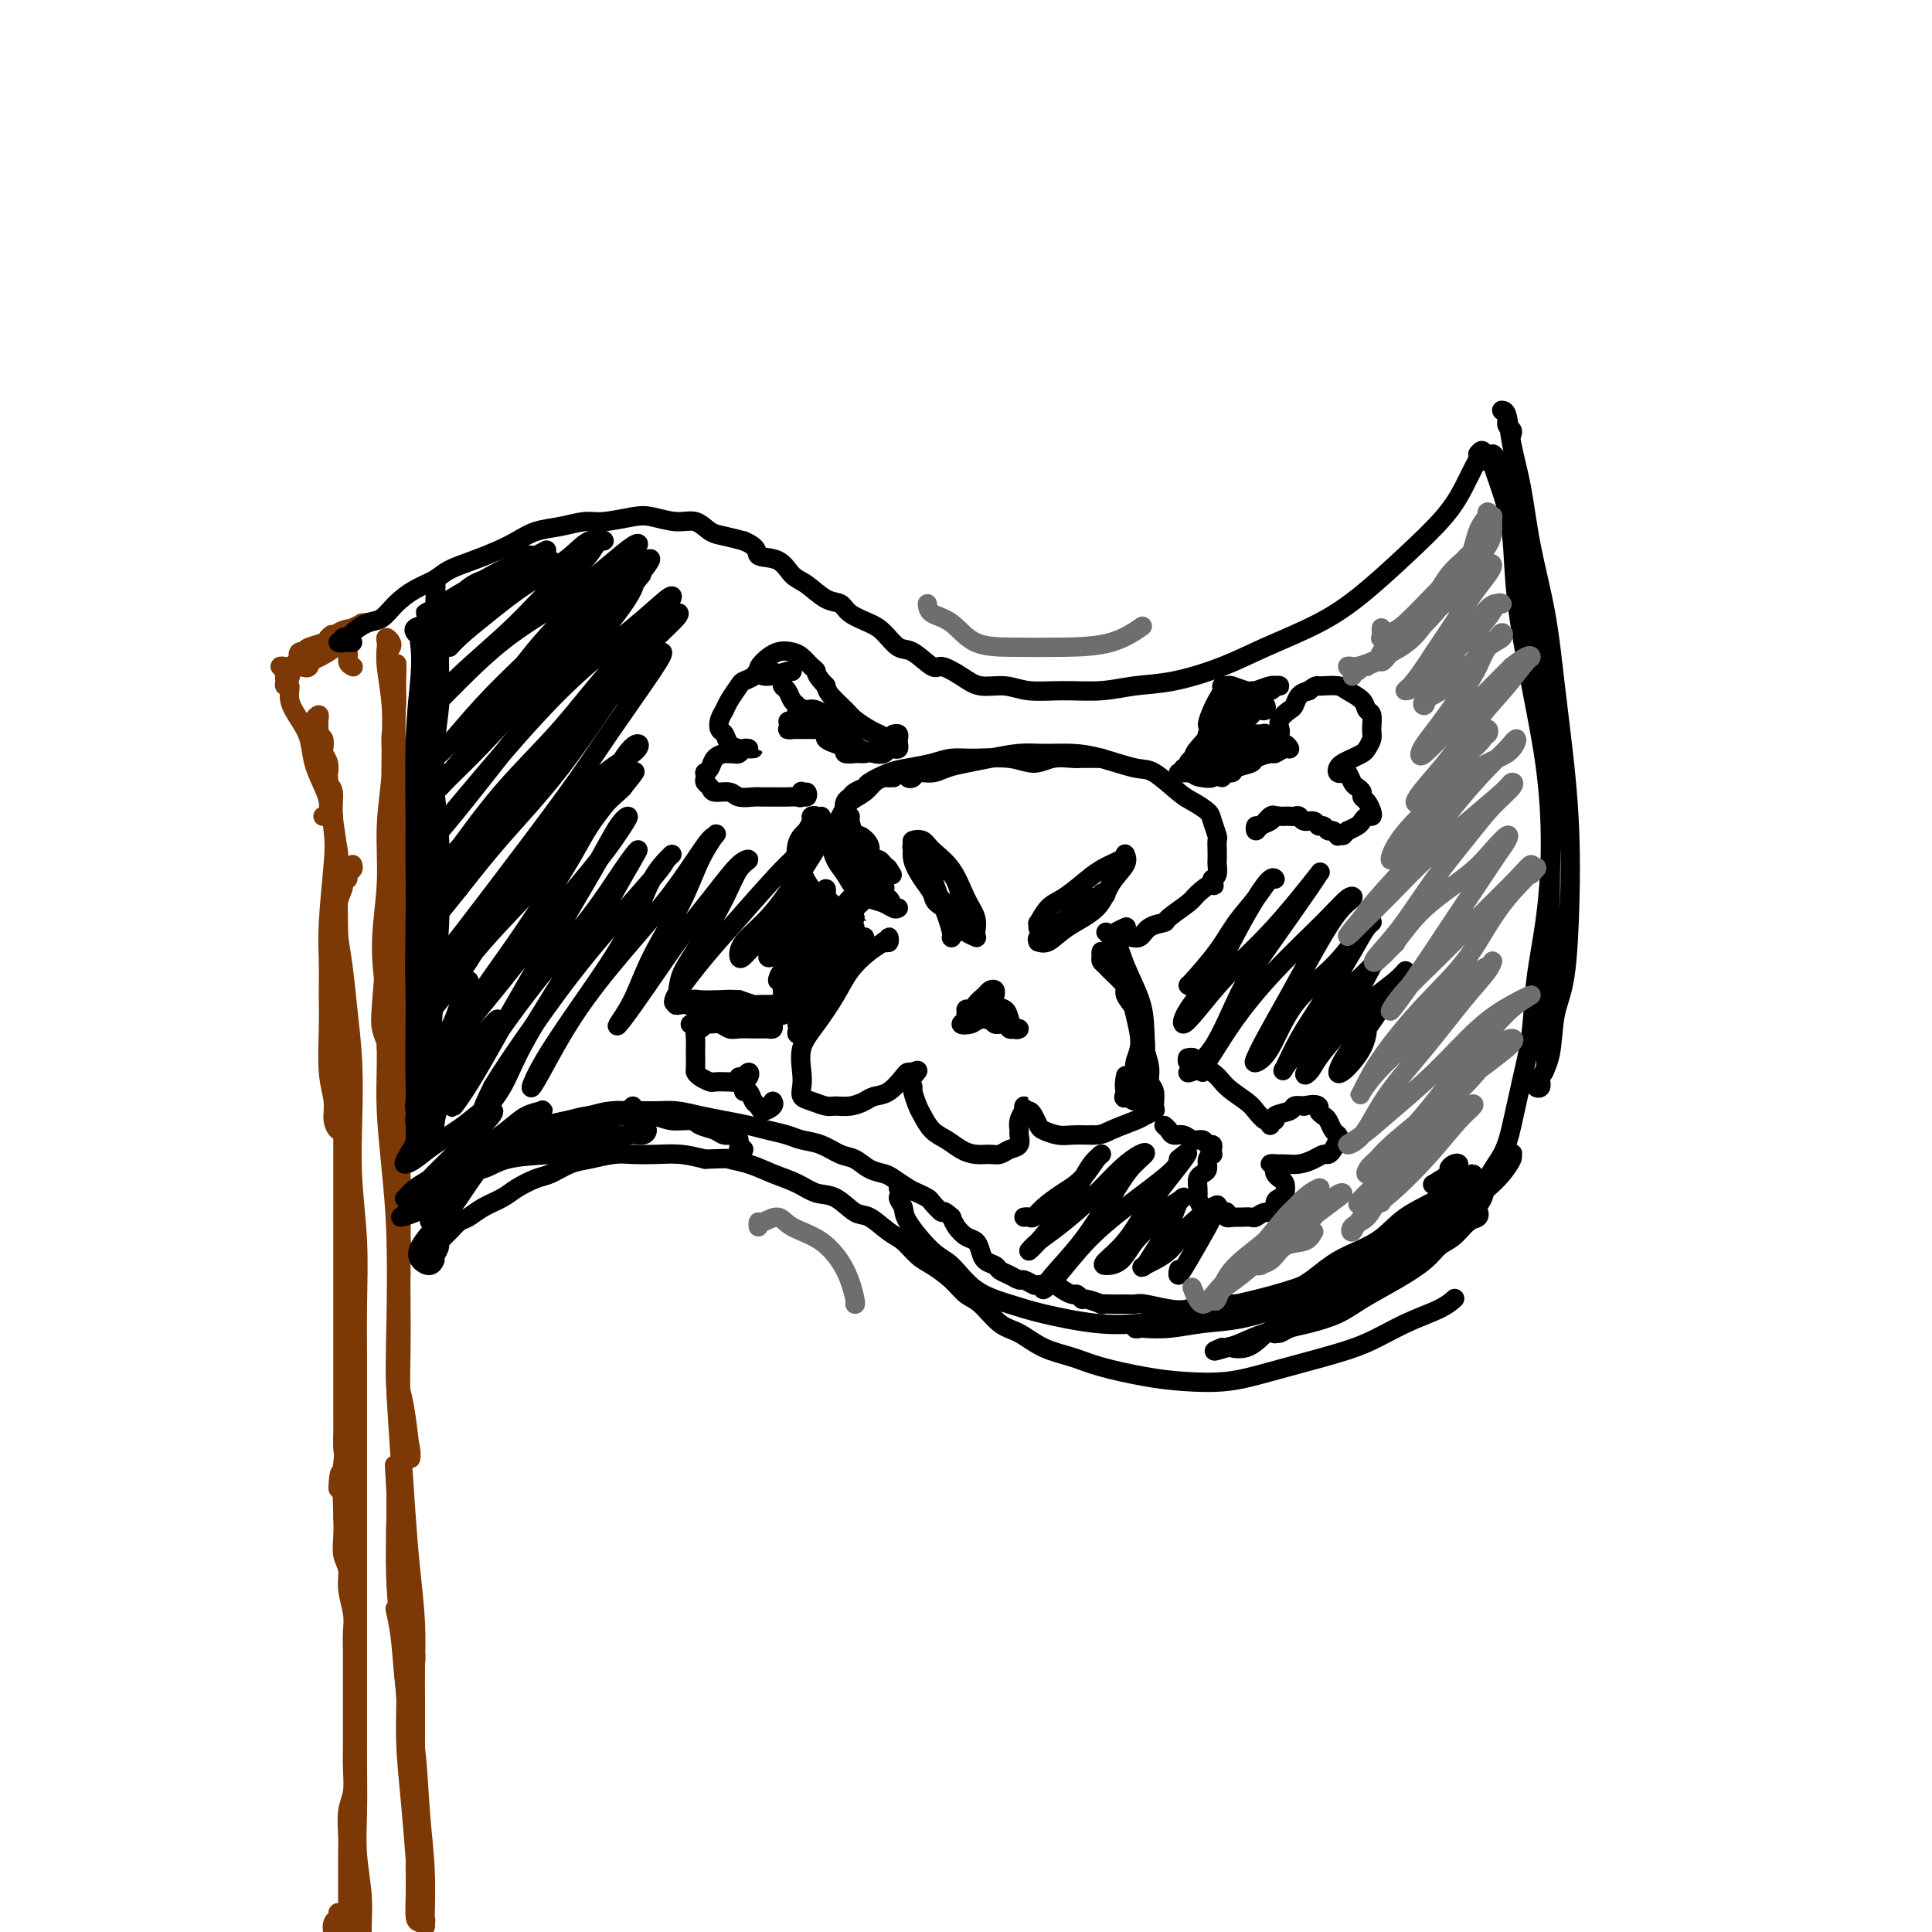 <svg viewBox='0 0 400 400' version='1.1' xmlns='http://www.w3.org/2000/svg' xmlns:xlink='http://www.w3.org/1999/xlink'><g fill='none' stroke='#7C3805' stroke-width='4' stroke-linecap='round' stroke-linejoin='round'><path d='M73,179c0.121,0.339 0.242,0.678 0,1c-0.242,0.322 -0.849,0.628 -1,1c-0.151,0.372 0.152,0.810 0,1c-0.152,0.190 -0.760,0.131 -1,0c-0.240,-0.131 -0.114,-0.335 0,0c0.114,0.335 0.215,1.208 0,2c-0.215,0.792 -0.748,1.505 -1,3c-0.252,1.495 -0.225,3.774 0,6c0.225,2.226 0.648,4.399 1,7c0.352,2.601 0.634,5.628 1,9c0.366,3.372 0.816,7.088 1,11c0.184,3.912 0.102,8.019 0,12c-0.102,3.981 -0.223,7.835 0,12c0.223,4.165 0.792,8.640 1,13c0.208,4.360 0.056,8.605 0,13c-0.056,4.395 -0.015,8.941 0,13c0.015,4.059 0.004,7.633 0,12c-0.004,4.367 -0.001,9.529 0,14c0.001,4.471 0.000,8.250 0,12c-0.000,3.750 0.000,7.469 0,11c-0.000,3.531 -0.001,6.874 0,11c0.001,4.126 0.004,9.034 0,13c-0.004,3.966 -0.016,6.989 0,10c0.016,3.011 0.061,6.008 0,9c-0.061,2.992 -0.226,5.979 0,9c0.226,3.021 0.844,6.078 1,9c0.156,2.922 -0.150,5.710 0,8c0.150,2.290 0.757,4.083 1,6c0.243,1.917 0.121,3.959 0,6'/><path d='M76,413c0.973,35.135 0.405,12.972 0,6c-0.405,-6.972 -0.649,1.247 -1,5c-0.351,3.753 -0.811,3.040 -1,3c-0.189,-0.040 -0.107,0.592 0,1c0.107,0.408 0.239,0.591 0,1c-0.239,0.409 -0.848,1.044 -1,1c-0.152,-0.044 0.152,-0.765 0,-1c-0.152,-0.235 -0.759,0.017 -1,0c-0.241,-0.017 -0.116,-0.304 0,-1c0.116,-0.696 0.224,-1.803 0,-3c-0.224,-1.197 -0.778,-2.485 -1,-3c-0.222,-0.515 -0.111,-0.258 0,0'/><path d='M70,396c0.105,0.364 0.209,0.728 0,1c-0.209,0.272 -0.733,0.451 -1,1c-0.267,0.549 -0.278,1.469 0,2c0.278,0.531 0.845,0.675 1,1c0.155,0.325 -0.102,0.832 0,1c0.102,0.168 0.563,-0.003 1,0c0.437,0.003 0.849,0.179 1,0c0.151,-0.179 0.040,-0.714 0,-1c-0.040,-0.286 -0.011,-0.323 0,-1c0.011,-0.677 0.003,-1.992 0,-3c-0.003,-1.008 -0.002,-1.708 0,-3c0.002,-1.292 0.004,-3.177 0,-5c-0.004,-1.823 -0.015,-3.586 0,-5c0.015,-1.414 0.057,-2.480 0,-4c-0.057,-1.520 -0.211,-3.495 0,-5c0.211,-1.505 0.789,-2.540 1,-4c0.211,-1.460 0.057,-3.345 0,-5c-0.057,-1.655 -0.015,-3.078 0,-5c0.015,-1.922 0.004,-4.341 0,-6c-0.004,-1.659 0.000,-2.557 0,-4c-0.000,-1.443 -0.004,-3.432 0,-5c0.004,-1.568 0.016,-2.717 0,-4c-0.016,-1.283 -0.061,-2.702 0,-4c0.061,-1.298 0.226,-2.475 0,-4c-0.226,-1.525 -0.845,-3.398 -1,-5c-0.155,-1.602 0.154,-2.935 0,-4c-0.154,-1.065 -0.772,-1.864 -1,-3c-0.228,-1.136 -0.065,-2.610 0,-4c0.065,-1.390 0.033,-2.695 0,-4'/><path d='M71,314c-0.287,-14.703 -1.005,-7.459 -1,-6c0.005,1.459 0.733,-2.867 1,-5c0.267,-2.133 0.071,-2.072 0,-3c-0.071,-0.928 -0.019,-2.845 0,-4c0.019,-1.155 0.005,-1.547 0,-2c-0.005,-0.453 -0.001,-0.968 0,-2c0.001,-1.032 0.000,-2.583 0,-4c-0.000,-1.417 -0.000,-2.701 0,-4c0.000,-1.299 0.000,-2.614 0,-4c-0.000,-1.386 -0.000,-2.845 0,-4c0.000,-1.155 0.000,-2.007 0,-3c-0.000,-0.993 -0.000,-2.127 0,-3c0.000,-0.873 0.000,-1.486 0,-2c-0.000,-0.514 -0.000,-0.930 0,-2c0.000,-1.070 0.000,-2.793 0,-4c-0.000,-1.207 -0.000,-1.898 0,-3c0.000,-1.102 0.000,-2.616 0,-4c-0.000,-1.384 -0.000,-2.639 0,-4c0.000,-1.361 0.000,-2.829 0,-4c-0.000,-1.171 -0.000,-2.046 0,-3c0.000,-0.954 0.001,-1.988 0,-3c-0.001,-1.012 -0.004,-2.004 0,-3c0.004,-0.996 0.015,-1.998 0,-3c-0.015,-1.002 -0.057,-2.005 0,-3c0.057,-0.995 0.211,-1.984 0,-3c-0.211,-1.016 -0.789,-2.060 -1,-3c-0.211,-0.940 -0.057,-1.777 0,-3c0.057,-1.223 0.015,-2.833 0,-4c-0.015,-1.167 -0.004,-1.891 0,-3c0.004,-1.109 0.001,-2.603 0,-4c-0.001,-1.397 -0.001,-2.699 0,-4'/><path d='M70,208c-0.155,-16.899 -0.041,-6.146 0,-3c0.041,3.146 0.011,-1.317 0,-4c-0.011,-2.683 -0.002,-3.588 0,-5c0.002,-1.412 -0.004,-3.330 0,-5c0.004,-1.670 0.016,-3.092 0,-5c-0.016,-1.908 -0.061,-4.301 0,-6c0.061,-1.699 0.226,-2.702 0,-4c-0.226,-1.298 -0.845,-2.890 -1,-4c-0.155,-1.110 0.155,-1.738 0,-3c-0.155,-1.262 -0.774,-3.159 -1,-4c-0.226,-0.841 -0.060,-0.627 0,-1c0.060,-0.373 0.015,-1.333 0,-2c-0.015,-0.667 -0.001,-1.043 0,-1c0.001,0.043 -0.013,0.503 0,1c0.013,0.497 0.052,1.030 0,1c-0.052,-0.030 -0.196,-0.622 0,1c0.196,1.622 0.732,5.457 1,8c0.268,2.543 0.268,3.792 0,7c-0.268,3.208 -0.805,8.373 -1,12c-0.195,3.627 -0.048,5.716 0,8c0.048,2.284 -0.002,4.765 0,7c0.002,2.235 0.057,4.225 0,7c-0.057,2.775 -0.226,6.333 0,9c0.226,2.667 0.846,4.441 1,6c0.154,1.559 -0.158,2.901 0,4c0.158,1.099 0.785,1.954 1,2c0.215,0.046 0.020,-0.718 0,-1c-0.020,-0.282 0.137,-0.080 0,-1c-0.137,-0.920 -0.569,-2.960 -1,-5'/><path d='M69,227c0.017,-1.545 0.058,-2.907 0,-6c-0.058,-3.093 -0.216,-7.919 0,-12c0.216,-4.081 0.805,-7.419 1,-11c0.195,-3.581 -0.004,-7.406 0,-11c0.004,-3.594 0.211,-6.957 0,-10c-0.211,-3.043 -0.842,-5.766 -1,-8c-0.158,-2.234 0.155,-3.977 0,-5c-0.155,-1.023 -0.777,-1.325 -1,-2c-0.223,-0.675 -0.046,-1.724 0,-2c0.046,-0.276 -0.039,0.220 0,0c0.039,-0.220 0.203,-1.158 0,-2c-0.203,-0.842 -0.772,-1.589 -1,-2c-0.228,-0.411 -0.114,-0.488 0,-1c0.114,-0.512 0.227,-1.461 0,-2c-0.227,-0.539 -0.793,-0.669 -1,-1c-0.207,-0.331 -0.054,-0.864 0,-1c0.054,-0.136 0.011,0.124 0,0c-0.011,-0.124 0.011,-0.632 0,-1c-0.011,-0.368 -0.055,-0.596 0,-1c0.055,-0.404 0.211,-0.985 0,-1c-0.211,-0.015 -0.788,0.534 -1,1c-0.212,0.466 -0.061,0.847 0,1c0.061,0.153 0.030,0.076 0,0'/><path d='M67,169c-0.113,0.005 -0.226,0.010 0,0c0.226,-0.010 0.791,-0.034 1,0c0.209,0.034 0.063,0.128 0,0c-0.063,-0.128 -0.044,-0.477 0,-1c0.044,-0.523 0.111,-1.220 0,-2c-0.111,-0.780 -0.402,-1.643 -1,-3c-0.598,-1.357 -1.504,-3.209 -2,-5c-0.496,-1.791 -0.582,-3.523 -1,-5c-0.418,-1.477 -1.170,-2.700 -2,-4c-0.830,-1.300 -1.740,-2.678 -2,-4c-0.260,-1.322 0.130,-2.589 0,-3c-0.130,-0.411 -0.781,0.034 -1,0c-0.219,-0.034 -0.008,-0.548 0,-1c0.008,-0.452 -0.188,-0.844 0,-1c0.188,-0.156 0.762,-0.077 1,0c0.238,0.077 0.142,0.154 0,0c-0.142,-0.154 -0.329,-0.537 0,-1c0.329,-0.463 1.175,-1.007 2,-1c0.825,0.007 1.630,0.565 2,0c0.370,-0.565 0.305,-2.255 1,-3c0.695,-0.745 2.149,-0.547 3,-1c0.851,-0.453 1.100,-1.558 1,-2c-0.100,-0.442 -0.550,-0.221 -1,0'/><path d='M68,132c1.253,-1.130 0.385,-0.456 0,0c-0.385,0.456 -0.287,0.693 -1,1c-0.713,0.307 -2.237,0.685 -3,1c-0.763,0.315 -0.764,0.567 -1,1c-0.236,0.433 -0.705,1.048 -1,1c-0.295,-0.048 -0.414,-0.758 0,-1c0.414,-0.242 1.363,-0.016 2,0c0.637,0.016 0.961,-0.178 2,-1c1.039,-0.822 2.791,-2.274 4,-3c1.209,-0.726 1.874,-0.728 3,-1c1.126,-0.272 2.711,-0.814 3,-1c0.289,-0.186 -0.719,-0.017 -1,0c-0.281,0.017 0.164,-0.117 0,0c-0.164,0.117 -0.938,0.487 -2,1c-1.062,0.513 -2.410,1.171 -4,2c-1.590,0.829 -3.420,1.830 -5,3c-1.580,1.170 -2.909,2.507 -4,3c-1.091,0.493 -1.943,0.140 -2,0c-0.057,-0.140 0.680,-0.066 1,0c0.320,0.066 0.223,0.125 1,0c0.777,-0.125 2.428,-0.433 4,-1c1.572,-0.567 3.066,-1.392 4,-2c0.934,-0.608 1.308,-1.000 2,-1c0.692,0.000 1.701,0.392 2,1c0.299,0.608 -0.112,1.433 0,2c0.112,0.567 0.746,0.876 1,1c0.254,0.124 0.127,0.062 0,0'/><path d='M81,134c0.113,-0.282 0.225,-0.564 0,-1c-0.225,-0.436 -0.789,-1.026 -1,-1c-0.211,0.026 -0.071,0.668 0,1c0.071,0.332 0.071,0.355 0,1c-0.071,0.645 -0.214,1.912 0,4c0.214,2.088 0.787,4.996 1,8c0.213,3.004 0.068,6.102 0,10c-0.068,3.898 -0.058,8.594 0,13c0.058,4.406 0.163,8.522 0,13c-0.163,4.478 -0.594,9.319 -1,14c-0.406,4.681 -0.788,9.203 -1,12c-0.212,2.797 -0.253,3.871 0,5c0.253,1.129 0.801,2.314 1,3c0.199,0.686 0.048,0.875 0,1c-0.048,0.125 0.005,0.188 0,0c-0.005,-0.188 -0.069,-0.625 0,-2c0.069,-1.375 0.271,-3.688 0,-7c-0.271,-3.312 -1.016,-7.624 -1,-12c0.016,-4.376 0.793,-8.815 1,-13c0.207,-4.185 -0.155,-8.116 0,-12c0.155,-3.884 0.826,-7.721 1,-11c0.174,-3.279 -0.150,-6.000 0,-8c0.150,-2.000 0.772,-3.278 1,-5c0.228,-1.722 0.061,-3.887 0,-5c-0.061,-1.113 -0.018,-1.175 0,-1c0.018,0.175 0.009,0.588 0,1'/><path d='M82,142c0.309,-10.625 0.083,-0.188 0,5c-0.083,5.188 -0.022,5.128 0,6c0.022,0.872 0.006,2.678 0,5c-0.006,2.322 -0.002,5.161 0,8c0.002,2.839 0.001,5.679 0,9c-0.001,3.321 -0.004,7.123 0,11c0.004,3.877 0.014,7.831 0,12c-0.014,4.169 -0.052,8.554 0,13c0.052,4.446 0.195,8.952 0,13c-0.195,4.048 -0.728,7.639 -1,10c-0.272,2.361 -0.283,3.492 0,5c0.283,1.508 0.860,3.393 1,5c0.140,1.607 -0.159,2.937 0,5c0.159,2.063 0.775,4.861 1,7c0.225,2.139 0.060,3.621 0,5c-0.060,1.379 -0.016,2.655 0,3c0.016,0.345 0.004,-0.243 0,-1c-0.004,-0.757 -0.001,-1.684 0,-3c0.001,-1.316 0.001,-3.020 0,-5c-0.001,-1.980 -0.004,-4.235 0,-7c0.004,-2.765 0.015,-6.041 0,-9c-0.015,-2.959 -0.057,-5.602 0,-8c0.057,-2.398 0.211,-4.551 0,-7c-0.211,-2.449 -0.789,-5.193 -1,-7c-0.211,-1.807 -0.057,-2.678 0,-4c0.057,-1.322 0.015,-3.097 0,-4c-0.015,-0.903 -0.004,-0.935 0,-1c0.004,-0.065 0.001,-0.161 0,0c-0.001,0.161 -0.001,0.581 0,1'/><path d='M82,209c-0.159,-8.072 -0.057,-0.752 0,4c0.057,4.752 0.068,6.935 0,9c-0.068,2.065 -0.214,4.012 0,8c0.214,3.988 0.789,10.017 1,14c0.211,3.983 0.059,5.920 0,10c-0.059,4.080 -0.026,10.303 0,15c0.026,4.697 0.046,7.866 0,11c-0.046,3.134 -0.156,6.232 0,9c0.156,2.768 0.578,5.207 1,7c0.422,1.793 0.842,2.938 1,4c0.158,1.062 0.053,2.039 0,2c-0.053,-0.039 -0.053,-1.093 0,-1c0.053,0.093 0.158,1.334 0,0c-0.158,-1.334 -0.581,-5.244 -1,-8c-0.419,-2.756 -0.834,-4.359 -1,-5c-0.166,-0.641 -0.083,-0.321 0,0'/><path d='M81,214c0.113,-0.549 0.226,-1.099 0,-2c-0.226,-0.901 -0.793,-2.155 -1,-3c-0.207,-0.845 -0.056,-1.281 0,-1c0.056,0.281 0.018,1.280 0,2c-0.018,0.720 -0.015,1.161 0,3c0.015,1.839 0.043,5.075 0,8c-0.043,2.925 -0.156,5.538 0,9c0.156,3.462 0.582,7.772 1,12c0.418,4.228 0.829,8.375 1,14c0.171,5.625 0.101,12.729 0,18c-0.101,5.271 -0.233,8.709 0,14c0.233,5.291 0.832,12.435 1,17c0.168,4.565 -0.095,6.550 0,10c0.095,3.450 0.547,8.365 1,12c0.453,3.635 0.907,5.991 1,8c0.093,2.009 -0.175,3.672 0,5c0.175,1.328 0.793,2.320 1,3c0.207,0.680 0.004,1.048 0,1c-0.004,-0.048 0.191,-0.513 0,-2c-0.191,-1.487 -0.769,-3.996 -1,-5c-0.231,-1.004 -0.116,-0.502 0,0'/><path d='M82,275c0.002,-0.432 0.003,-0.864 0,-1c-0.003,-0.136 -0.012,0.023 0,1c0.012,0.977 0.044,2.770 0,5c-0.044,2.230 -0.166,4.897 0,8c0.166,3.103 0.619,6.642 1,11c0.381,4.358 0.691,9.534 1,14c0.309,4.466 0.619,8.223 1,12c0.381,3.777 0.834,7.573 1,11c0.166,3.427 0.045,6.483 0,9c-0.045,2.517 -0.013,4.494 0,7c0.013,2.506 0.007,5.541 0,8c-0.007,2.459 -0.016,4.342 0,7c0.016,2.658 0.058,6.091 0,8c-0.058,1.909 -0.215,2.293 0,3c0.215,0.707 0.801,1.737 1,2c0.199,0.263 0.012,-0.241 0,-1c-0.012,-0.759 0.152,-1.773 0,-3c-0.152,-1.227 -0.619,-2.667 -1,-5c-0.381,-2.333 -0.677,-5.560 -1,-9c-0.323,-3.440 -0.675,-7.094 -1,-11c-0.325,-3.906 -0.623,-8.064 -1,-12c-0.377,-3.936 -0.833,-7.651 -1,-11c-0.167,-3.349 -0.045,-6.331 0,-9c0.045,-2.669 0.012,-5.026 0,-7c-0.012,-1.974 -0.003,-3.564 0,-4c0.003,-0.436 0.002,0.282 0,1'/><path d='M82,309c-0.622,-10.836 -0.178,-3.426 0,0c0.178,3.426 0.089,2.869 0,5c-0.089,2.131 -0.178,6.949 0,11c0.178,4.051 0.622,7.333 1,11c0.378,3.667 0.690,7.718 1,12c0.310,4.282 0.618,8.793 1,13c0.382,4.207 0.837,8.108 1,12c0.163,3.892 0.033,7.776 0,11c-0.033,3.224 0.030,5.790 0,8c-0.030,2.210 -0.155,4.066 0,5c0.155,0.934 0.588,0.947 1,1c0.412,0.053 0.801,0.144 1,0c0.199,-0.144 0.207,-0.525 0,-1c-0.207,-0.475 -0.629,-1.043 -1,-3c-0.371,-1.957 -0.692,-5.302 -1,-9c-0.308,-3.698 -0.603,-7.747 -1,-12c-0.397,-4.253 -0.894,-8.709 -1,-13c-0.106,-4.291 0.181,-8.418 0,-12c-0.181,-3.582 -0.830,-6.619 -1,-9c-0.170,-2.381 0.138,-4.106 0,-5c-0.138,-0.894 -0.724,-0.959 -1,-1c-0.276,-0.041 -0.243,-0.060 0,1c0.243,1.060 0.696,3.198 1,6c0.304,2.802 0.460,6.267 1,10c0.540,3.733 1.465,7.733 2,12c0.535,4.267 0.680,8.802 1,13c0.320,4.198 0.814,8.060 1,12c0.186,3.940 0.064,7.959 0,10c-0.064,2.041 -0.069,2.104 0,2c0.069,-0.104 0.211,-0.374 0,-1c-0.211,-0.626 -0.775,-1.607 -1,-2c-0.225,-0.393 -0.113,-0.196 0,0'/></g>
<g fill='none' stroke='#000000' stroke-width='4' stroke-linecap='round' stroke-linejoin='round'><path d='M73,133c-0.348,-0.002 -0.697,-0.005 -1,0c-0.303,0.005 -0.561,0.016 -1,0c-0.439,-0.016 -1.058,-0.059 -1,0c0.058,0.059 0.795,0.219 1,0c0.205,-0.219 -0.122,-0.817 0,-1c0.122,-0.183 0.692,0.047 1,0c0.308,-0.047 0.353,-0.372 1,-1c0.647,-0.628 1.895,-1.557 3,-2c1.105,-0.443 2.065,-0.398 3,-1c0.935,-0.602 1.845,-1.852 3,-3c1.155,-1.148 2.556,-2.194 4,-3c1.444,-0.806 2.931,-1.370 4,-2c1.069,-0.630 1.719,-1.324 3,-2c1.281,-0.676 3.191,-1.332 5,-2c1.809,-0.668 3.516,-1.346 5,-2c1.484,-0.654 2.743,-1.285 4,-2c1.257,-0.715 2.510,-1.516 4,-2c1.490,-0.484 3.215,-0.653 5,-1c1.785,-0.347 3.628,-0.873 5,-1c1.372,-0.127 2.271,0.146 4,0c1.729,-0.146 4.286,-0.712 6,-1c1.714,-0.288 2.583,-0.298 4,0c1.417,0.298 3.383,0.906 5,1c1.617,0.094 2.887,-0.325 4,0c1.113,0.325 2.069,1.395 3,2c0.931,0.605 1.837,0.744 3,1c1.163,0.256 2.581,0.628 4,1'/><path d='M154,112c3.416,1.436 2.455,2.525 3,3c0.545,0.475 2.597,0.336 4,1c1.403,0.664 2.156,2.131 3,3c0.844,0.869 1.780,1.139 3,2c1.220,0.861 2.724,2.312 4,3c1.276,0.688 2.323,0.612 3,1c0.677,0.388 0.984,1.239 2,2c1.016,0.761 2.741,1.431 4,2c1.259,0.569 2.051,1.037 3,2c0.949,0.963 2.056,2.421 3,3c0.944,0.579 1.724,0.278 3,1c1.276,0.722 3.047,2.465 4,3c0.953,0.535 1.088,-0.140 2,0c0.912,0.140 2.600,1.095 4,2c1.400,0.905 2.511,1.760 4,2c1.489,0.240 3.354,-0.135 5,0c1.646,0.135 3.072,0.781 5,1c1.928,0.219 4.358,0.012 7,0c2.642,-0.012 5.496,0.171 8,0c2.504,-0.171 4.659,-0.698 7,-1c2.341,-0.302 4.867,-0.381 8,-1c3.133,-0.619 6.873,-1.779 10,-3c3.127,-1.221 5.642,-2.502 9,-4c3.358,-1.498 7.561,-3.212 11,-5c3.439,-1.788 6.115,-3.652 9,-6c2.885,-2.348 5.978,-5.182 9,-8c3.022,-2.818 5.973,-5.620 8,-8c2.027,-2.380 3.131,-4.339 4,-6c0.869,-1.661 1.503,-3.024 2,-4c0.497,-0.976 0.856,-1.565 1,-2c0.144,-0.435 0.072,-0.718 0,-1'/><path d='M306,94c1.311,-1.800 1.089,0.200 1,1c-0.089,0.800 -0.044,0.400 0,0'/><path d='M313,90c0.122,-0.362 0.243,-0.724 0,-1c-0.243,-0.276 -0.851,-0.466 -1,-1c-0.149,-0.534 0.159,-1.412 0,-2c-0.159,-0.588 -0.787,-0.888 -1,-1c-0.213,-0.112 -0.012,-0.037 0,0c0.012,0.037 -0.163,0.037 0,0c0.163,-0.037 0.666,-0.109 1,1c0.334,1.109 0.498,3.400 1,6c0.502,2.600 1.342,5.509 2,9c0.658,3.491 1.132,7.565 2,12c0.868,4.435 2.128,9.230 3,14c0.872,4.770 1.356,9.513 2,15c0.644,5.487 1.448,11.717 2,17c0.552,5.283 0.854,9.620 1,14c0.146,4.380 0.138,8.805 0,14c-0.138,5.195 -0.406,11.161 -1,15c-0.594,3.839 -1.514,5.552 -2,8c-0.486,2.448 -0.538,5.630 -1,8c-0.462,2.370 -1.335,3.928 -2,5c-0.665,1.072 -1.121,1.659 -1,2c0.121,0.341 0.821,0.438 1,0c0.179,-0.438 -0.162,-1.409 0,-2c0.162,-0.591 0.828,-0.802 1,-2c0.172,-1.198 -0.149,-3.383 0,-6c0.149,-2.617 0.770,-5.667 1,-9c0.230,-3.333 0.070,-6.948 0,-11c-0.070,-4.052 -0.050,-8.540 0,-13c0.050,-4.460 0.129,-8.893 0,-13c-0.129,-4.107 -0.465,-7.888 -1,-13c-0.535,-5.112 -1.267,-11.556 -2,-18'/><path d='M318,138c-0.599,-7.135 -0.598,-9.473 -1,-13c-0.402,-3.527 -1.207,-8.242 -2,-12c-0.793,-3.758 -1.573,-6.559 -2,-9c-0.427,-2.441 -0.501,-4.523 -1,-6c-0.499,-1.477 -1.423,-2.351 -2,-3c-0.577,-0.649 -0.808,-1.075 -1,-1c-0.192,0.075 -0.344,0.651 0,2c0.344,1.349 1.184,3.469 2,6c0.816,2.531 1.606,5.471 2,9c0.394,3.529 0.391,7.645 1,13c0.609,5.355 1.831,11.947 3,18c1.169,6.053 2.287,11.567 3,17c0.713,5.433 1.022,10.785 1,16c-0.022,5.215 -0.376,10.295 -1,15c-0.624,4.705 -1.517,9.037 -2,13c-0.483,3.963 -0.557,7.557 -1,11c-0.443,3.443 -1.255,6.735 -2,10c-0.745,3.265 -1.423,6.503 -2,9c-0.577,2.497 -1.054,4.253 -2,6c-0.946,1.747 -2.363,3.486 -3,5c-0.637,1.514 -0.496,2.802 -1,4c-0.504,1.198 -1.652,2.305 -2,3c-0.348,0.695 0.106,0.976 0,1c-0.106,0.024 -0.771,-0.210 -1,0c-0.229,0.210 -0.023,0.864 0,1c0.023,0.136 -0.136,-0.247 0,-1c0.136,-0.753 0.568,-1.877 1,-3'/><path d='M305,249c-1.556,3.667 -0.444,0.333 0,-1c0.444,-1.333 0.222,-0.667 0,0'/><path d='M92,256c-0.455,0.475 -0.910,0.949 -1,1c-0.090,0.051 0.186,-0.322 0,0c-0.186,0.322 -0.833,1.340 -1,2c-0.167,0.660 0.147,0.961 0,1c-0.147,0.039 -0.753,-0.186 -1,0c-0.247,0.186 -0.133,0.782 0,1c0.133,0.218 0.287,0.056 0,0c-0.287,-0.056 -1.015,-0.008 -1,0c0.015,0.008 0.773,-0.025 1,0c0.227,0.025 -0.077,0.106 0,0c0.077,-0.106 0.534,-0.400 1,-1c0.466,-0.600 0.939,-1.508 1,-2c0.061,-0.492 -0.291,-0.569 0,-1c0.291,-0.431 1.226,-1.218 2,-2c0.774,-0.782 1.388,-1.560 2,-2c0.612,-0.440 1.220,-0.542 2,-1c0.780,-0.458 1.730,-1.274 3,-2c1.270,-0.726 2.860,-1.364 4,-2c1.140,-0.636 1.829,-1.269 3,-2c1.171,-0.731 2.823,-1.559 4,-2c1.177,-0.441 1.878,-0.497 3,-1c1.122,-0.503 2.666,-1.455 4,-2c1.334,-0.545 2.460,-0.683 4,-1c1.540,-0.317 3.496,-0.814 5,-1c1.504,-0.186 2.558,-0.060 4,0c1.442,0.060 3.273,0.055 5,0c1.727,-0.055 3.351,-0.158 5,0c1.649,0.158 3.325,0.579 5,1'/><path d='M146,240c5.285,-0.189 4.496,-0.163 5,0c0.504,0.163 2.301,0.461 4,1c1.699,0.539 3.302,1.318 5,2c1.698,0.682 3.493,1.266 5,2c1.507,0.734 2.728,1.618 4,2c1.272,0.382 2.595,0.261 4,1c1.405,0.739 2.894,2.337 4,3c1.106,0.663 1.831,0.389 3,1c1.169,0.611 2.781,2.106 4,3c1.219,0.894 2.045,1.188 3,2c0.955,0.812 2.040,2.141 3,3c0.960,0.859 1.796,1.249 3,2c1.204,0.751 2.775,1.863 4,3c1.225,1.137 2.104,2.300 3,3c0.896,0.700 1.810,0.936 3,2c1.190,1.064 2.656,2.956 4,4c1.344,1.044 2.566,1.239 4,2c1.434,0.761 3.079,2.088 5,3c1.921,0.912 4.118,1.409 6,2c1.882,0.591 3.450,1.278 6,2c2.550,0.722 6.083,1.480 9,2c2.917,0.520 5.218,0.800 8,1c2.782,0.200 6.044,0.318 9,0c2.956,-0.318 5.607,-1.071 9,-2c3.393,-0.929 7.530,-2.032 11,-3c3.470,-0.968 6.275,-1.801 9,-3c2.725,-1.199 5.370,-2.765 8,-4c2.630,-1.235 5.247,-2.140 7,-3c1.753,-0.860 2.644,-1.674 3,-2c0.356,-0.326 0.178,-0.163 0,0'/><path d='M186,246c0.384,-0.096 0.768,-0.192 1,0c0.232,0.192 0.313,0.671 0,1c-0.313,0.329 -1.018,0.508 -1,1c0.018,0.492 0.760,1.297 1,2c0.240,0.703 -0.023,1.305 1,3c1.023,1.695 3.331,4.484 5,6c1.669,1.516 2.698,1.758 4,3c1.302,1.242 2.876,3.482 5,5c2.124,1.518 4.798,2.314 7,3c2.202,0.686 3.931,1.264 7,2c3.069,0.736 7.479,1.631 11,2c3.521,0.369 6.152,0.211 9,0c2.848,-0.211 5.914,-0.475 9,-1c3.086,-0.525 6.194,-1.311 9,-2c2.806,-0.689 5.311,-1.282 8,-2c2.689,-0.718 5.564,-1.560 8,-3c2.436,-1.440 4.434,-3.479 7,-5c2.566,-1.521 5.700,-2.526 8,-4c2.300,-1.474 3.766,-3.417 6,-5c2.234,-1.583 5.236,-2.805 7,-4c1.764,-1.195 2.291,-2.362 3,-3c0.709,-0.638 1.599,-0.746 2,-1c0.401,-0.254 0.313,-0.653 0,-1c-0.313,-0.347 -0.851,-0.641 -1,-1c-0.149,-0.359 0.093,-0.782 0,-1c-0.093,-0.218 -0.519,-0.230 -1,0c-0.481,0.230 -1.015,0.701 -1,1c0.015,0.299 0.581,0.427 0,1c-0.581,0.573 -2.309,1.592 -3,2c-0.691,0.408 -0.346,0.204 0,0'/><path d='M242,274c-0.133,-0.008 -0.267,-0.016 -1,0c-0.733,0.016 -2.067,0.057 -3,0c-0.933,-0.057 -1.466,-0.210 -2,0c-0.534,0.210 -1.069,0.785 -1,1c0.069,0.215 0.741,0.070 1,0c0.259,-0.070 0.106,-0.066 1,0c0.894,0.066 2.835,0.192 5,0c2.165,-0.192 4.555,-0.703 7,-1c2.445,-0.297 4.945,-0.382 8,-1c3.055,-0.618 6.665,-1.771 10,-3c3.335,-1.229 6.395,-2.535 10,-4c3.605,-1.465 7.756,-3.091 11,-5c3.244,-1.909 5.581,-4.101 8,-6c2.419,-1.899 4.921,-3.503 7,-5c2.079,-1.497 3.736,-2.886 5,-4c1.264,-1.114 2.137,-1.952 3,-3c0.863,-1.048 1.718,-2.305 2,-3c0.282,-0.695 -0.010,-0.829 0,-1c0.010,-0.171 0.321,-0.378 0,0c-0.321,0.378 -1.273,1.342 -2,2c-0.727,0.658 -1.228,1.012 -2,2c-0.772,0.988 -1.813,2.611 -3,4c-1.187,1.389 -2.519,2.545 -4,4c-1.481,1.455 -3.111,3.209 -5,5c-1.889,1.791 -4.037,3.618 -6,5c-1.963,1.382 -3.743,2.319 -6,3c-2.257,0.681 -4.992,1.106 -7,2c-2.008,0.894 -3.288,2.255 -5,3c-1.712,0.745 -3.856,0.872 -6,1'/><path d='M267,270c-5.062,1.388 -5.717,0.359 -7,0c-1.283,-0.359 -3.195,-0.047 -5,0c-1.805,0.047 -3.505,-0.169 -5,0c-1.495,0.169 -2.786,0.725 -4,1c-1.214,0.275 -2.352,0.270 -4,0c-1.648,-0.270 -3.806,-0.804 -5,-1c-1.194,-0.196 -1.424,-0.053 -2,0c-0.576,0.053 -1.496,0.015 -2,0c-0.504,-0.015 -0.590,-0.008 -1,0c-0.410,0.008 -1.142,0.017 -2,0c-0.858,-0.017 -1.841,-0.061 -2,0c-0.159,0.061 0.505,0.227 0,0c-0.505,-0.227 -2.180,-0.848 -3,-1c-0.820,-0.152 -0.785,0.166 -1,0c-0.215,-0.166 -0.681,-0.815 -1,-1c-0.319,-0.185 -0.490,0.095 -1,0c-0.510,-0.095 -1.359,-0.565 -2,-1c-0.641,-0.435 -1.074,-0.834 -2,-1c-0.926,-0.166 -2.345,-0.100 -3,0c-0.655,0.100 -0.547,0.234 -1,0c-0.453,-0.234 -1.468,-0.836 -2,-1c-0.532,-0.164 -0.580,0.112 -1,0c-0.420,-0.112 -1.212,-0.610 -2,-1c-0.788,-0.390 -1.572,-0.672 -2,-1c-0.428,-0.328 -0.499,-0.703 -1,-1c-0.501,-0.297 -1.433,-0.516 -2,-1c-0.567,-0.484 -0.768,-1.232 -1,-2c-0.232,-0.768 -0.495,-1.556 -1,-2c-0.505,-0.444 -1.251,-0.543 -2,-1c-0.749,-0.457 -1.500,-1.274 -2,-2c-0.500,-0.726 -0.750,-1.363 -1,-2'/><path d='M197,252c-2.197,-1.974 -1.690,-0.909 -2,-1c-0.310,-0.091 -1.438,-1.337 -2,-2c-0.562,-0.663 -0.558,-0.741 -1,-1c-0.442,-0.259 -1.329,-0.698 -2,-1c-0.671,-0.302 -1.128,-0.466 -2,-1c-0.872,-0.534 -2.161,-1.437 -3,-2c-0.839,-0.563 -1.227,-0.784 -2,-1c-0.773,-0.216 -1.929,-0.425 -3,-1c-1.071,-0.575 -2.057,-1.516 -3,-2c-0.943,-0.484 -1.844,-0.511 -3,-1c-1.156,-0.489 -2.566,-1.440 -4,-2c-1.434,-0.560 -2.893,-0.727 -4,-1c-1.107,-0.273 -1.863,-0.650 -3,-1c-1.137,-0.350 -2.656,-0.672 -4,-1c-1.344,-0.328 -2.511,-0.662 -4,-1c-1.489,-0.338 -3.298,-0.680 -5,-1c-1.702,-0.320 -3.297,-0.619 -5,-1c-1.703,-0.381 -3.513,-0.843 -5,-1c-1.487,-0.157 -2.650,-0.009 -5,0c-2.350,0.009 -5.886,-0.120 -8,0c-2.114,0.120 -2.805,0.490 -5,1c-2.195,0.510 -5.894,1.161 -9,2c-3.106,0.839 -5.619,1.867 -8,3c-2.381,1.133 -4.630,2.371 -7,4c-2.370,1.629 -4.862,3.650 -7,5c-2.138,1.350 -3.921,2.029 -5,3c-1.079,0.971 -1.455,2.235 -2,3c-0.545,0.765 -1.259,1.030 -1,1c0.259,-0.030 1.493,-0.354 3,-1c1.507,-0.646 3.288,-1.613 4,-2c0.712,-0.387 0.356,-0.193 0,0'/><path d='M153,239c-0.145,-0.447 -0.290,-0.894 0,-1c0.290,-0.106 1.014,0.130 1,0c-0.014,-0.130 -0.765,-0.626 -1,-1c-0.235,-0.374 0.046,-0.625 0,-1c-0.046,-0.375 -0.419,-0.875 -1,-1c-0.581,-0.125 -1.369,0.125 -2,0c-0.631,-0.125 -1.104,-0.626 -2,-1c-0.896,-0.374 -2.215,-0.622 -3,-1c-0.785,-0.378 -1.036,-0.887 -2,-1c-0.964,-0.113 -2.639,0.171 -4,0c-1.361,-0.171 -2.406,-0.797 -4,-1c-1.594,-0.203 -3.737,0.016 -6,0c-2.263,-0.016 -4.647,-0.269 -7,0c-2.353,0.269 -4.676,1.060 -7,2c-2.324,0.940 -4.648,2.030 -7,3c-2.352,0.970 -4.733,1.821 -7,4c-2.267,2.179 -4.419,5.685 -6,8c-1.581,2.315 -2.592,3.440 -4,5c-1.408,1.560 -3.214,3.556 -4,5c-0.786,1.444 -0.551,2.335 0,3c0.551,0.665 1.418,1.102 2,1c0.582,-0.102 0.881,-0.743 1,-1c0.119,-0.257 0.060,-0.128 0,0'/><path d='M264,274c0.020,0.852 0.040,1.704 0,2c-0.040,0.296 -0.139,0.035 0,0c0.139,-0.035 0.516,0.154 1,0c0.484,-0.154 1.075,-0.652 2,-1c0.925,-0.348 2.184,-0.547 4,-1c1.816,-0.453 4.191,-1.161 6,-2c1.809,-0.839 3.054,-1.809 5,-3c1.946,-1.191 4.594,-2.603 7,-4c2.406,-1.397 4.571,-2.779 6,-4c1.429,-1.221 2.121,-2.279 3,-3c0.879,-0.721 1.945,-1.103 3,-2c1.055,-0.897 2.099,-2.310 3,-3c0.901,-0.690 1.658,-0.658 2,-1c0.342,-0.342 0.271,-1.057 0,-1c-0.271,0.057 -0.740,0.888 -1,1c-0.260,0.112 -0.311,-0.494 -1,0c-0.689,0.494 -2.015,2.087 -3,3c-0.985,0.913 -1.629,1.144 -3,2c-1.371,0.856 -3.468,2.336 -6,4c-2.532,1.664 -5.500,3.510 -8,5c-2.500,1.490 -4.533,2.624 -7,4c-2.467,1.376 -5.368,2.996 -8,4c-2.632,1.004 -4.994,1.393 -7,2c-2.006,0.607 -3.655,1.433 -5,2c-1.345,0.567 -2.384,0.876 -3,1c-0.616,0.124 -0.808,0.062 -1,0'/><path d='M253,279c-3.510,1.399 -0.284,0.398 1,0c1.284,-0.398 0.625,-0.192 1,0c0.375,0.192 1.785,0.370 3,0c1.215,-0.370 2.234,-1.287 3,-2c0.766,-0.713 1.279,-1.220 3,-2c1.721,-0.780 4.648,-1.832 7,-3c2.352,-1.168 4.127,-2.451 6,-4c1.873,-1.549 3.844,-3.364 6,-5c2.156,-1.636 4.496,-3.094 7,-5c2.504,-1.906 5.172,-4.261 7,-6c1.828,-1.739 2.815,-2.863 4,-4c1.185,-1.137 2.567,-2.287 3,-3c0.433,-0.713 -0.083,-0.990 0,-1c0.083,-0.010 0.767,0.248 1,0c0.233,-0.248 0.017,-1.000 0,-1c-0.017,0.000 0.167,0.753 0,1c-0.167,0.247 -0.685,-0.013 -1,0c-0.315,0.013 -0.425,0.299 -1,1c-0.575,0.701 -1.613,1.818 -3,3c-1.387,1.182 -3.123,2.427 -5,4c-1.877,1.573 -3.895,3.472 -6,5c-2.105,1.528 -4.297,2.686 -7,4c-2.703,1.314 -5.918,2.786 -9,4c-3.082,1.214 -6.032,2.171 -9,3c-2.968,0.829 -5.953,1.531 -8,2c-2.047,0.469 -3.156,0.705 -4,1c-0.844,0.295 -1.422,0.647 -2,1'/><path d='M250,272c-4.786,1.762 -0.750,0.667 1,0c1.750,-0.667 1.214,-0.905 1,-1c-0.214,-0.095 -0.107,-0.048 0,0'/><path d='M189,160c-0.525,0.391 -1.050,0.781 -1,1c0.050,0.219 0.676,0.266 1,0c0.324,-0.266 0.346,-0.845 1,-1c0.654,-0.155 1.942,0.112 3,0c1.058,-0.112 1.887,-0.604 3,-1c1.113,-0.396 2.509,-0.695 4,-1c1.491,-0.305 3.078,-0.616 5,-1c1.922,-0.384 4.181,-0.842 6,-1c1.819,-0.158 3.198,-0.018 5,0c1.802,0.018 4.026,-0.087 6,0c1.974,0.087 3.696,0.365 6,1c2.304,0.635 5.188,1.626 7,2c1.812,0.374 2.551,0.129 4,1c1.449,0.871 3.607,2.857 5,4c1.393,1.143 2.019,1.443 3,2c0.981,0.557 2.315,1.370 3,2c0.685,0.630 0.719,1.076 1,2c0.281,0.924 0.807,2.327 1,3c0.193,0.673 0.052,0.618 0,1c-0.052,0.382 -0.017,1.202 0,2c0.017,0.798 0.015,1.575 0,2c-0.015,0.425 -0.042,0.499 0,1c0.042,0.501 0.155,1.429 0,2c-0.155,0.571 -0.577,0.786 -1,1'/><path d='M251,182c0.321,2.291 0.625,1.020 0,1c-0.625,-0.020 -2.177,1.212 -3,2c-0.823,0.788 -0.916,1.133 -2,2c-1.084,0.867 -3.158,2.257 -4,3c-0.842,0.743 -0.452,0.840 -1,1c-0.548,0.160 -2.036,0.383 -3,1c-0.964,0.617 -1.405,1.627 -2,2c-0.595,0.373 -1.343,0.110 -2,0c-0.657,-0.110 -1.223,-0.068 -2,0c-0.777,0.068 -1.765,0.163 -2,0c-0.235,-0.163 0.283,-0.582 1,-1c0.717,-0.418 1.633,-0.834 2,-1c0.367,-0.166 0.183,-0.083 0,0'/><path d='M228,157c0.097,0.000 0.193,0.000 0,0c-0.193,-0.000 -0.677,-0.001 -1,0c-0.323,0.001 -0.487,0.005 -1,0c-0.513,-0.005 -1.376,-0.019 -2,0c-0.624,0.019 -1.009,0.072 -2,0c-0.991,-0.072 -2.589,-0.269 -4,0c-1.411,0.269 -2.634,1.003 -4,1c-1.366,-0.003 -2.876,-0.744 -5,-1c-2.124,-0.256 -4.864,-0.028 -7,0c-2.136,0.028 -3.669,-0.143 -5,0c-1.331,0.143 -2.460,0.602 -4,1c-1.540,0.398 -3.491,0.737 -5,1c-1.509,0.263 -2.575,0.452 -4,1c-1.425,0.548 -3.208,1.455 -4,2c-0.792,0.545 -0.591,0.727 -1,1c-0.409,0.273 -1.426,0.637 -2,1c-0.574,0.363 -0.705,0.725 -1,1c-0.295,0.275 -0.755,0.464 -1,1c-0.245,0.536 -0.274,1.420 0,2c0.274,0.580 0.852,0.855 1,1c0.148,0.145 -0.133,0.161 0,1c0.133,0.839 0.680,2.502 1,3c0.320,0.498 0.414,-0.169 1,0c0.586,0.169 1.662,1.172 2,2c0.338,0.828 -0.064,1.479 0,2c0.064,0.521 0.595,0.913 1,1c0.405,0.087 0.686,-0.130 1,0c0.314,0.130 0.661,0.609 1,1c0.339,0.391 0.669,0.696 1,1'/><path d='M184,180c1.400,2.178 0.400,0.622 0,0c-0.400,-0.622 -0.200,-0.311 0,0'/><path d='M183,195c0.423,0.010 0.847,0.021 1,0c0.153,-0.021 0.037,-0.072 0,0c-0.037,0.072 0.006,0.267 0,0c-0.006,-0.267 -0.062,-0.995 0,-1c0.062,-0.005 0.242,0.714 0,1c-0.242,0.286 -0.906,0.139 -1,0c-0.094,-0.139 0.383,-0.271 0,0c-0.383,0.271 -1.627,0.945 -3,2c-1.373,1.055 -2.876,2.491 -4,4c-1.124,1.509 -1.870,3.089 -3,5c-1.130,1.911 -2.644,4.151 -4,6c-1.356,1.849 -2.555,3.307 -3,5c-0.445,1.693 -0.138,3.620 0,5c0.138,1.380 0.105,2.212 0,3c-0.105,0.788 -0.282,1.532 0,2c0.282,0.468 1.024,0.658 2,1c0.976,0.342 2.186,0.834 3,1c0.814,0.166 1.232,0.005 2,0c0.768,-0.005 1.887,0.146 3,0c1.113,-0.146 2.220,-0.589 3,-1c0.780,-0.411 1.232,-0.790 2,-1c0.768,-0.210 1.852,-0.253 3,-1c1.148,-0.747 2.359,-2.200 3,-3c0.641,-0.800 0.711,-0.946 1,-1c0.289,-0.054 0.797,-0.015 1,0c0.203,0.015 0.102,0.008 0,0'/><path d='M189,222c2.007,-0.973 0.526,0.094 0,1c-0.526,0.906 -0.097,1.650 0,2c0.097,0.350 -0.137,0.306 0,1c0.137,0.694 0.644,2.126 1,3c0.356,0.874 0.559,1.191 1,2c0.441,0.809 1.119,2.112 2,3c0.881,0.888 1.965,1.363 3,2c1.035,0.637 2.020,1.435 3,2c0.980,0.565 1.955,0.896 3,1c1.045,0.104 2.161,-0.017 3,0c0.839,0.017 1.402,0.174 2,0c0.598,-0.174 1.231,-0.679 2,-1c0.769,-0.321 1.674,-0.458 2,-1c0.326,-0.542 0.073,-1.489 0,-2c-0.073,-0.511 0.033,-0.587 0,-1c-0.033,-0.413 -0.206,-1.165 0,-2c0.206,-0.835 0.790,-1.755 1,-2c0.210,-0.245 0.045,0.185 0,0c-0.045,-0.185 0.030,-0.985 0,-1c-0.030,-0.015 -0.164,0.755 0,1c0.164,0.245 0.628,-0.036 1,0c0.372,0.036 0.654,0.388 1,1c0.346,0.612 0.756,1.484 1,2c0.244,0.516 0.323,0.674 1,1c0.677,0.326 1.951,0.818 3,1c1.049,0.182 1.871,0.052 3,0c1.129,-0.052 2.564,-0.026 4,0'/><path d='M226,235c2.173,0.037 2.606,-0.369 4,-1c1.394,-0.631 3.748,-1.485 5,-2c1.252,-0.515 1.403,-0.690 2,-1c0.597,-0.310 1.639,-0.756 2,-1c0.361,-0.244 0.040,-0.286 0,-1c-0.040,-0.714 0.200,-2.102 0,-3c-0.200,-0.898 -0.842,-1.307 -1,-2c-0.158,-0.693 0.166,-1.669 0,-3c-0.166,-1.331 -0.823,-3.018 -1,-4c-0.177,-0.982 0.126,-1.260 0,-2c-0.126,-0.740 -0.681,-1.941 -1,-3c-0.319,-1.059 -0.404,-1.975 -1,-3c-0.596,-1.025 -1.705,-2.159 -2,-3c-0.295,-0.841 0.222,-1.391 0,-2c-0.222,-0.609 -1.184,-1.278 -2,-2c-0.816,-0.722 -1.487,-1.497 -2,-2c-0.513,-0.503 -0.868,-0.732 -1,-1c-0.132,-0.268 -0.040,-0.574 0,-1c0.040,-0.426 0.027,-0.972 0,-1c-0.027,-0.028 -0.067,0.463 0,1c0.067,0.537 0.242,1.120 1,2c0.758,0.880 2.099,2.058 3,3c0.901,0.942 1.363,1.648 2,3c0.637,1.352 1.451,3.350 2,5c0.549,1.650 0.835,2.953 1,4c0.165,1.047 0.209,1.837 0,3c-0.209,1.163 -0.672,2.698 -1,4c-0.328,1.302 -0.522,2.372 -1,3c-0.478,0.628 -1.239,0.814 -2,1'/><path d='M233,226c-0.622,1.930 -0.177,1.254 0,1c0.177,-0.254 0.085,-0.087 0,0c-0.085,0.087 -0.162,0.094 0,0c0.162,-0.094 0.562,-0.289 1,-1c0.438,-0.711 0.913,-1.939 1,-3c0.087,-1.061 -0.213,-1.956 0,-3c0.213,-1.044 0.940,-2.237 1,-4c0.060,-1.763 -0.547,-4.097 -1,-6c-0.453,-1.903 -0.754,-3.376 -1,-5c-0.246,-1.624 -0.438,-3.398 -1,-5c-0.562,-1.602 -1.495,-3.033 -2,-4c-0.505,-0.967 -0.584,-1.471 -1,-2c-0.416,-0.529 -1.169,-1.085 -1,-1c0.169,0.085 1.262,0.811 2,2c0.738,1.189 1.123,2.843 2,5c0.877,2.157 2.247,4.818 3,7c0.753,2.182 0.888,3.887 1,6c0.112,2.113 0.202,4.636 0,7c-0.202,2.364 -0.695,4.570 -1,6c-0.305,1.430 -0.422,2.084 -1,2c-0.578,-0.084 -1.617,-0.907 -2,-2c-0.383,-1.093 -0.109,-2.455 0,-3c0.109,-0.545 0.055,-0.272 0,0'/><path d='M185,161c-0.440,-0.005 -0.879,-0.009 -1,0c-0.121,0.009 0.077,0.032 0,0c-0.077,-0.032 -0.429,-0.120 -1,0c-0.571,0.120 -1.362,0.449 -2,1c-0.638,0.551 -1.124,1.326 -2,2c-0.876,0.674 -2.142,1.247 -3,2c-0.858,0.753 -1.310,1.685 -2,3c-0.690,1.315 -1.619,3.013 -2,4c-0.381,0.987 -0.212,1.262 0,2c0.212,0.738 0.469,1.938 1,3c0.531,1.062 1.336,1.987 2,3c0.664,1.013 1.188,2.113 2,3c0.812,0.887 1.913,1.560 3,2c1.087,0.440 2.160,0.647 3,1c0.840,0.353 1.446,0.853 2,1c0.554,0.147 1.057,-0.060 1,0c-0.057,0.060 -0.673,0.385 -1,0c-0.327,-0.385 -0.364,-1.482 -1,-2c-0.636,-0.518 -1.869,-0.457 -3,-1c-1.131,-0.543 -2.159,-1.689 -3,-3c-0.841,-1.311 -1.494,-2.786 -2,-4c-0.506,-1.214 -0.865,-2.165 -1,-3c-0.135,-0.835 -0.047,-1.554 0,-2c0.047,-0.446 0.051,-0.620 0,-1c-0.051,-0.380 -0.157,-0.966 0,-1c0.157,-0.034 0.579,0.483 1,1'/><path d='M176,172c0.030,-0.861 1.104,1.986 2,4c0.896,2.014 1.613,3.194 2,4c0.387,0.806 0.444,1.237 1,2c0.556,0.763 1.611,1.859 2,2c0.389,0.141 0.111,-0.674 0,-1c-0.111,-0.326 -0.056,-0.163 0,0'/><path d='M198,189c0.400,-0.113 0.800,-0.226 1,0c0.200,0.226 0.200,0.790 0,1c-0.200,0.210 -0.600,0.064 -1,0c-0.400,-0.064 -0.799,-0.047 -1,0c-0.201,0.047 -0.203,0.124 0,0c0.203,-0.124 0.611,-0.448 0,-1c-0.611,-0.552 -2.240,-1.331 -3,-2c-0.760,-0.669 -0.650,-1.226 -1,-2c-0.350,-0.774 -1.159,-1.764 -2,-3c-0.841,-1.236 -1.713,-2.719 -2,-4c-0.287,-1.281 0.013,-2.362 0,-3c-0.013,-0.638 -0.338,-0.835 0,-1c0.338,-0.165 1.338,-0.298 2,0c0.662,0.298 0.987,1.029 2,2c1.013,0.971 2.716,2.183 4,4c1.284,1.817 2.150,4.239 3,6c0.850,1.761 1.686,2.862 2,4c0.314,1.138 0.108,2.314 0,3c-0.108,0.686 -0.116,0.880 0,1c0.116,0.120 0.356,0.164 0,0c-0.356,-0.164 -1.307,-0.537 -2,-1c-0.693,-0.463 -1.127,-1.017 -2,-2c-0.873,-0.983 -2.183,-2.396 -3,-4c-0.817,-1.604 -1.141,-3.399 -2,-5c-0.859,-1.601 -2.254,-3.008 -3,-4c-0.746,-0.992 -0.842,-1.569 -1,-2c-0.158,-0.431 -0.379,-0.717 0,-1c0.379,-0.283 1.359,-0.565 2,0c0.641,0.565 0.945,1.976 2,3c1.055,1.024 2.861,1.660 4,3c1.139,1.340 1.611,3.383 2,5c0.389,1.617 0.694,2.809 1,4'/><path d='M200,190c0.510,1.840 0.284,1.940 0,2c-0.284,0.060 -0.625,0.080 -1,0c-0.375,-0.080 -0.785,-0.259 -1,-1c-0.215,-0.741 -0.236,-2.044 -1,-3c-0.764,-0.956 -2.273,-1.565 -3,-3c-0.727,-1.435 -0.673,-3.696 -1,-5c-0.327,-1.304 -1.036,-1.652 -1,-2c0.036,-0.348 0.818,-0.695 1,0c0.182,0.695 -0.235,2.431 0,4c0.235,1.569 1.121,2.970 2,5c0.879,2.030 1.751,4.688 2,6c0.249,1.312 -0.125,1.276 0,1c0.125,-0.276 0.750,-0.793 1,-1c0.250,-0.207 0.125,-0.103 0,0'/><path d='M217,190c0.111,0.414 0.222,0.829 0,1c-0.222,0.171 -0.778,0.100 -1,0c-0.222,-0.100 -0.112,-0.227 0,0c0.112,0.227 0.225,0.810 0,1c-0.225,0.190 -0.787,-0.011 -1,0c-0.213,0.011 -0.077,0.236 0,0c0.077,-0.236 0.096,-0.934 0,-1c-0.096,-0.066 -0.305,0.498 0,0c0.305,-0.498 1.125,-2.059 2,-3c0.875,-0.941 1.804,-1.261 3,-2c1.196,-0.739 2.660,-1.898 4,-3c1.340,-1.102 2.558,-2.147 4,-3c1.442,-0.853 3.109,-1.514 4,-2c0.891,-0.486 1.007,-0.798 1,-1c-0.007,-0.202 -0.136,-0.295 0,0c0.136,0.295 0.539,0.976 0,2c-0.539,1.024 -2.019,2.390 -3,4c-0.981,1.610 -1.464,3.465 -3,5c-1.536,1.535 -4.127,2.749 -6,4c-1.873,1.251 -3.029,2.540 -4,3c-0.971,0.460 -1.758,0.093 -2,0c-0.242,-0.093 0.059,0.089 0,0c-0.059,-0.089 -0.479,-0.448 0,-1c0.479,-0.552 1.855,-1.296 3,-2c1.145,-0.704 2.057,-1.369 3,-2c0.943,-0.631 1.917,-1.228 3,-2c1.083,-0.772 2.274,-1.720 3,-2c0.726,-0.280 0.987,0.107 1,0c0.013,-0.107 -0.223,-0.709 0,-1c0.223,-0.291 0.906,-0.271 1,0c0.094,0.271 -0.402,0.792 -1,1c-0.598,0.208 -1.299,0.104 -2,0'/><path d='M226,186c0.835,-0.868 -1.576,1.460 -3,3c-1.424,1.540 -1.860,2.290 -3,3c-1.140,0.710 -2.985,1.381 -4,2c-1.015,0.619 -1.200,1.187 -1,1c0.200,-0.187 0.785,-1.127 1,-2c0.215,-0.873 0.062,-1.678 0,-2c-0.062,-0.322 -0.031,-0.161 0,0'/><path d='M200,210c0.295,-0.439 0.589,-0.877 1,-1c0.411,-0.123 0.937,0.071 1,0c0.063,-0.071 -0.337,-0.407 0,-1c0.337,-0.593 1.411,-1.443 2,-2c0.589,-0.557 0.692,-0.822 1,-1c0.308,-0.178 0.821,-0.270 1,0c0.179,0.270 0.023,0.901 0,1c-0.023,0.099 0.087,-0.334 0,0c-0.087,0.334 -0.373,1.434 0,2c0.373,0.566 1.403,0.596 2,1c0.597,0.404 0.759,1.181 1,2c0.241,0.819 0.560,1.680 1,2c0.440,0.320 1.000,0.098 1,0c-0.000,-0.098 -0.561,-0.072 -1,0c-0.439,0.072 -0.755,0.191 -1,0c-0.245,-0.191 -0.418,-0.692 -1,-1c-0.582,-0.308 -1.572,-0.423 -2,-1c-0.428,-0.577 -0.294,-1.616 -1,-2c-0.706,-0.384 -2.251,-0.113 -3,0c-0.749,0.113 -0.702,0.069 -1,0c-0.298,-0.069 -0.942,-0.163 -1,0c-0.058,0.163 0.471,0.581 1,1'/><path d='M201,210c-1.428,-0.529 0.000,-0.352 1,0c1.000,0.352 1.570,0.880 2,1c0.430,0.120 0.720,-0.168 1,0c0.280,0.168 0.548,0.790 1,1c0.452,0.210 1.087,0.007 1,0c-0.087,-0.007 -0.894,0.181 -1,0c-0.106,-0.181 0.491,-0.732 0,-1c-0.491,-0.268 -2.068,-0.254 -3,0c-0.932,0.254 -1.219,0.749 -2,1c-0.781,0.251 -2.056,0.260 -2,0c0.056,-0.260 1.445,-0.789 2,-1c0.555,-0.211 0.278,-0.106 0,0'/><path d='M254,160c-0.438,-0.145 -0.877,-0.291 -1,0c-0.123,0.291 0.069,1.017 0,1c-0.069,-0.017 -0.400,-0.778 0,-1c0.400,-0.222 1.529,0.094 2,0c0.471,-0.094 0.282,-0.598 1,-1c0.718,-0.402 2.342,-0.700 3,-1c0.658,-0.300 0.349,-0.601 1,-1c0.651,-0.399 2.263,-0.896 3,-1c0.737,-0.104 0.600,0.184 1,0c0.400,-0.184 1.336,-0.841 2,-1c0.664,-0.159 1.054,0.179 1,0c-0.054,-0.179 -0.552,-0.877 -1,-1c-0.448,-0.123 -0.845,0.328 -1,0c-0.155,-0.328 -0.066,-1.435 0,-2c0.066,-0.565 0.111,-0.589 0,-1c-0.111,-0.411 -0.378,-1.210 0,-2c0.378,-0.790 1.400,-1.573 2,-2c0.600,-0.427 0.777,-0.500 1,-1c0.223,-0.500 0.492,-1.429 1,-2c0.508,-0.571 1.254,-0.786 2,-1'/><path d='M271,143c1.364,-1.157 1.773,-1.051 2,-1c0.227,0.051 0.270,0.045 1,0c0.730,-0.045 2.147,-0.130 3,0c0.853,0.130 1.142,0.475 2,1c0.858,0.525 2.283,1.228 3,2c0.717,0.772 0.725,1.611 1,2c0.275,0.389 0.818,0.328 1,1c0.182,0.672 0.005,2.078 0,3c-0.005,0.922 0.164,1.360 0,2c-0.164,0.640 -0.660,1.481 -1,2c-0.340,0.519 -0.523,0.717 -1,1c-0.477,0.283 -1.249,0.651 -2,1c-0.751,0.349 -1.480,0.680 -2,1c-0.520,0.320 -0.830,0.628 -1,1c-0.170,0.372 -0.201,0.806 0,1c0.201,0.194 0.632,0.146 1,0c0.368,-0.146 0.672,-0.390 1,0c0.328,0.390 0.679,1.413 1,2c0.321,0.587 0.611,0.738 1,1c0.389,0.262 0.875,0.634 1,1c0.125,0.366 -0.113,0.724 0,1c0.113,0.276 0.577,0.469 1,1c0.423,0.531 0.805,1.399 1,2c0.195,0.601 0.204,0.935 0,1c-0.204,0.065 -0.622,-0.137 -1,0c-0.378,0.137 -0.717,0.614 -1,1c-0.283,0.386 -0.509,0.682 -1,1c-0.491,0.318 -1.245,0.659 -2,1'/><path d='M279,172c-0.936,0.850 -0.776,0.975 -1,1c-0.224,0.025 -0.834,-0.050 -1,0c-0.166,0.050 0.110,0.225 0,0c-0.110,-0.225 -0.606,-0.849 -1,-1c-0.394,-0.151 -0.687,0.171 -1,0c-0.313,-0.171 -0.647,-0.834 -1,-1c-0.353,-0.166 -0.724,0.166 -1,0c-0.276,-0.166 -0.455,-0.829 -1,-1c-0.545,-0.171 -1.455,0.150 -2,0c-0.545,-0.150 -0.723,-0.772 -1,-1c-0.277,-0.228 -0.652,-0.062 -1,0c-0.348,0.062 -0.670,0.020 -1,0c-0.330,-0.020 -0.669,-0.017 -1,0c-0.331,0.017 -0.652,0.048 -1,0c-0.348,-0.048 -0.721,-0.175 -1,0c-0.279,0.175 -0.465,0.651 -1,1c-0.535,0.349 -1.419,0.569 -2,1c-0.581,0.431 -0.860,1.072 -1,1c-0.140,-0.072 -0.143,-0.856 0,-1c0.143,-0.144 0.430,0.353 1,0c0.570,-0.353 1.423,-1.557 2,-2c0.577,-0.443 0.879,-0.127 1,0c0.121,0.127 0.060,0.063 0,0'/><path d='M160,212c0.090,0.423 0.181,0.845 0,1c-0.181,0.155 -0.633,0.041 -1,0c-0.367,-0.041 -0.651,-0.010 -1,0c-0.349,0.010 -0.765,-0.001 -1,0c-0.235,0.001 -0.290,0.015 -1,0c-0.710,-0.015 -2.074,-0.058 -3,0c-0.926,0.058 -1.414,0.216 -2,0c-0.586,-0.216 -1.271,-0.805 -2,-1c-0.729,-0.195 -1.502,0.006 -2,0c-0.498,-0.006 -0.722,-0.219 -1,0c-0.278,0.219 -0.610,0.869 -1,1c-0.390,0.131 -0.836,-0.256 -1,0c-0.164,0.256 -0.044,1.154 0,2c0.044,0.846 0.014,1.641 0,2c-0.014,0.359 -0.011,0.282 0,1c0.011,0.718 0.028,2.231 0,3c-0.028,0.769 -0.103,0.794 0,1c0.103,0.206 0.385,0.592 1,1c0.615,0.408 1.563,0.839 2,1c0.437,0.161 0.365,0.054 1,0c0.635,-0.054 1.979,-0.053 3,0c1.021,0.053 1.720,0.158 2,0c0.280,-0.158 0.140,-0.579 0,-1'/><path d='M153,223c1.098,-0.081 0.845,0.215 1,0c0.155,-0.215 0.720,-0.943 1,-1c0.280,-0.057 0.274,0.557 0,1c-0.274,0.443 -0.817,0.714 -1,1c-0.183,0.286 -0.007,0.587 0,1c0.007,0.413 -0.154,0.938 0,1c0.154,0.062 0.623,-0.340 1,0c0.377,0.340 0.661,1.422 1,2c0.339,0.578 0.732,0.652 1,1c0.268,0.348 0.412,0.970 1,1c0.588,0.030 1.620,-0.530 2,-1c0.380,-0.470 0.109,-0.848 0,-1c-0.109,-0.152 -0.054,-0.076 0,0'/><path d='M249,222c-0.197,-0.340 -0.394,-0.679 -1,-1c-0.606,-0.321 -1.622,-0.622 -2,-1c-0.378,-0.378 -0.119,-0.831 0,-1c0.119,-0.169 0.097,-0.054 0,0c-0.097,0.054 -0.271,0.048 0,0c0.271,-0.048 0.986,-0.136 1,0c0.014,0.136 -0.674,0.497 0,1c0.674,0.503 2.709,1.148 4,2c1.291,0.852 1.838,1.912 3,3c1.162,1.088 2.939,2.205 4,3c1.061,0.795 1.408,1.267 2,2c0.592,0.733 1.431,1.728 2,2c0.569,0.272 0.867,-0.179 1,0c0.133,0.179 0.099,0.987 0,1c-0.099,0.013 -0.263,-0.771 0,-1c0.263,-0.229 0.952,0.096 1,0c0.048,-0.096 -0.544,-0.613 0,-1c0.544,-0.387 2.223,-0.643 3,-1c0.777,-0.357 0.650,-0.816 1,-1c0.350,-0.184 1.175,-0.092 2,0'/><path d='M270,229c1.930,-0.511 2.755,-0.288 3,0c0.245,0.288 -0.088,0.641 0,1c0.088,0.359 0.599,0.725 1,1c0.401,0.275 0.693,0.458 1,1c0.307,0.542 0.629,1.441 1,2c0.371,0.559 0.791,0.776 1,1c0.209,0.224 0.209,0.455 0,1c-0.209,0.545 -0.625,1.404 -1,2c-0.375,0.596 -0.708,0.930 -1,1c-0.292,0.070 -0.541,-0.125 -1,0c-0.459,0.125 -1.127,0.569 -2,1c-0.873,0.431 -1.952,0.848 -3,1c-1.048,0.152 -2.067,0.040 -3,0c-0.933,-0.040 -1.781,-0.008 -2,0c-0.219,0.008 0.189,-0.009 0,0c-0.189,0.009 -0.976,0.044 -1,0c-0.024,-0.044 0.715,-0.168 1,0c0.285,0.168 0.116,0.626 0,1c-0.116,0.374 -0.177,0.664 0,1c0.177,0.336 0.593,0.719 1,1c0.407,0.281 0.804,0.461 1,1c0.196,0.539 0.190,1.436 0,2c-0.190,0.564 -0.566,0.796 -1,1c-0.434,0.204 -0.928,0.380 -1,1c-0.072,0.620 0.276,1.683 0,2c-0.276,0.317 -1.176,-0.111 -2,0c-0.824,0.111 -1.571,0.762 -2,1c-0.429,0.238 -0.538,0.064 -1,0c-0.462,-0.064 -1.275,-0.018 -2,0c-0.725,0.018 -1.363,0.009 -2,0'/><path d='M255,252c-1.816,0.528 -0.854,-0.651 -1,-1c-0.146,-0.349 -1.398,0.132 -2,0c-0.602,-0.132 -0.553,-0.878 -1,-1c-0.447,-0.122 -1.388,0.381 -2,0c-0.612,-0.381 -0.893,-1.646 -1,-2c-0.107,-0.354 -0.039,0.204 0,0c0.039,-0.204 0.048,-1.172 0,-2c-0.048,-0.828 -0.153,-1.518 0,-2c0.153,-0.482 0.563,-0.755 1,-1c0.437,-0.245 0.902,-0.461 1,-1c0.098,-0.539 -0.169,-1.402 0,-2c0.169,-0.598 0.774,-0.930 1,-1c0.226,-0.070 0.072,0.121 0,0c-0.072,-0.121 -0.064,-0.553 0,-1c0.064,-0.447 0.183,-0.908 0,-1c-0.183,-0.092 -0.669,0.186 -1,0c-0.331,-0.186 -0.508,-0.837 -1,-1c-0.492,-0.163 -1.298,0.163 -2,0c-0.702,-0.163 -1.299,-0.814 -2,-1c-0.701,-0.186 -1.508,0.095 -2,0c-0.492,-0.095 -0.671,-0.564 -1,-1c-0.329,-0.436 -0.808,-0.839 -1,-1c-0.192,-0.161 -0.096,-0.081 0,0'/><path d='M179,156c0.078,0.000 0.157,0.001 0,0c-0.157,-0.001 -0.548,-0.003 -1,0c-0.452,0.003 -0.964,0.012 -1,0c-0.036,-0.012 0.403,-0.045 0,0c-0.403,0.045 -1.648,0.167 -2,0c-0.352,-0.167 0.190,-0.623 0,-1c-0.190,-0.377 -1.112,-0.675 -2,-1c-0.888,-0.325 -1.744,-0.675 -2,-1c-0.256,-0.325 0.086,-0.623 0,-1c-0.086,-0.377 -0.601,-0.833 -1,-1c-0.399,-0.167 -0.680,-0.045 -1,0c-0.320,0.045 -0.677,0.012 -1,0c-0.323,-0.012 -0.611,-0.003 -1,0c-0.389,0.003 -0.880,0.001 -1,0c-0.120,-0.001 0.129,0.001 0,0c-0.129,-0.001 -0.637,-0.003 -1,0c-0.363,0.003 -0.582,0.011 -1,0c-0.418,-0.011 -1.036,-0.041 -1,0c0.036,0.041 0.724,0.155 1,0c0.276,-0.155 0.138,-0.577 0,-1'/><path d='M164,150c-2.090,-1.047 0.183,-0.666 1,-1c0.817,-0.334 0.176,-1.385 0,-2c-0.176,-0.615 0.111,-0.795 0,-1c-0.111,-0.205 -0.621,-0.436 -1,-1c-0.379,-0.564 -0.627,-1.461 -1,-2c-0.373,-0.539 -0.872,-0.718 -1,-1c-0.128,-0.282 0.116,-0.665 0,-1c-0.116,-0.335 -0.593,-0.623 -1,-1c-0.407,-0.377 -0.743,-0.844 -1,-1c-0.257,-0.156 -0.435,-0.002 -1,0c-0.565,0.002 -1.517,-0.147 -2,0c-0.483,0.147 -0.496,0.592 -1,1c-0.504,0.408 -1.497,0.780 -2,1c-0.503,0.220 -0.514,0.286 -1,1c-0.486,0.714 -1.448,2.074 -2,3c-0.552,0.926 -0.696,1.417 -1,2c-0.304,0.583 -0.768,1.256 -1,2c-0.232,0.744 -0.231,1.558 0,2c0.231,0.442 0.691,0.511 1,1c0.309,0.489 0.466,1.399 1,2c0.534,0.601 1.447,0.893 2,1c0.553,0.107 0.748,0.028 1,0c0.252,-0.028 0.562,-0.004 1,0c0.438,0.004 1.004,-0.013 1,0c-0.004,0.013 -0.578,0.055 -1,0c-0.422,-0.055 -0.690,-0.207 -1,0c-0.310,0.207 -0.660,0.773 -1,1c-0.340,0.227 -0.670,0.113 -1,0'/><path d='M152,156c-0.962,0.122 -1.368,-0.073 -2,0c-0.632,0.073 -1.490,0.415 -2,1c-0.510,0.585 -0.674,1.414 -1,2c-0.326,0.586 -0.816,0.930 -1,1c-0.184,0.070 -0.062,-0.135 0,0c0.062,0.135 0.065,0.610 0,1c-0.065,0.390 -0.198,0.697 0,1c0.198,0.303 0.729,0.603 1,1c0.271,0.397 0.284,0.891 1,1c0.716,0.109 2.135,-0.167 3,0c0.865,0.167 1.176,0.777 2,1c0.824,0.223 2.161,0.059 3,0c0.839,-0.059 1.180,-0.015 2,0c0.820,0.015 2.118,-0.001 3,0c0.882,0.001 1.348,0.019 2,0c0.652,-0.019 1.492,-0.075 2,0c0.508,0.075 0.686,0.283 1,0c0.314,-0.283 0.765,-1.055 1,-1c0.235,0.055 0.256,0.938 0,1c-0.256,0.062 -0.787,-0.697 -1,-1c-0.213,-0.303 -0.106,-0.152 0,0'/><path d='M91,128c-0.505,0.340 -1.009,0.680 -2,1c-0.991,0.320 -2.467,0.619 -3,1c-0.533,0.381 -0.122,0.843 0,1c0.122,0.157 -0.043,0.011 0,0c0.043,-0.011 0.296,0.115 1,0c0.704,-0.115 1.861,-0.471 3,-1c1.139,-0.529 2.260,-1.231 4,-2c1.740,-0.769 4.098,-1.603 6,-3c1.902,-1.397 3.348,-3.356 5,-5c1.652,-1.644 3.509,-2.974 5,-4c1.491,-1.026 2.615,-1.750 3,-2c0.385,-0.250 0.029,-0.028 0,0c-0.029,0.028 0.268,-0.138 0,0c-0.268,0.138 -1.100,0.581 -2,1c-0.900,0.419 -1.868,0.814 -3,2c-1.132,1.186 -2.430,3.161 -4,5c-1.570,1.839 -3.413,3.540 -5,5c-1.587,1.460 -2.917,2.677 -4,4c-1.083,1.323 -1.918,2.750 -2,3c-0.082,0.250 0.589,-0.677 2,-2c1.411,-1.323 3.563,-3.044 6,-5c2.437,-1.956 5.158,-4.149 8,-6c2.842,-1.851 5.803,-3.361 8,-5c2.197,-1.639 3.629,-3.407 5,-4c1.371,-0.593 2.681,-0.012 3,0c0.319,0.012 -0.351,-0.545 -1,0c-0.649,0.545 -1.276,2.193 -3,4c-1.724,1.807 -4.545,3.773 -7,6c-2.455,2.227 -4.546,4.715 -8,8c-3.454,3.285 -8.273,7.367 -11,10c-2.727,2.633 -3.364,3.816 -4,5'/><path d='M91,145c-5.670,5.517 -2.846,2.808 -1,1c1.846,-1.808 2.715,-2.716 5,-5c2.285,-2.284 5.988,-5.945 10,-9c4.012,-3.055 8.334,-5.504 12,-8c3.666,-2.496 6.675,-5.041 9,-7c2.325,-1.959 3.965,-3.333 5,-4c1.035,-0.667 1.464,-0.626 1,0c-0.464,0.626 -1.821,1.836 -3,3c-1.179,1.164 -2.181,2.281 -5,5c-2.819,2.719 -7.457,7.039 -11,11c-3.543,3.961 -5.991,7.564 -9,11c-3.009,3.436 -6.579,6.707 -9,9c-2.421,2.293 -3.694,3.610 -4,4c-0.306,0.390 0.356,-0.145 2,-2c1.644,-1.855 4.269,-5.030 7,-8c2.731,-2.970 5.569,-5.735 9,-9c3.431,-3.265 7.455,-7.028 11,-10c3.545,-2.972 6.610,-5.151 9,-7c2.390,-1.849 4.104,-3.368 5,-4c0.896,-0.632 0.973,-0.376 0,1c-0.973,1.376 -2.995,3.873 -5,6c-2.005,2.127 -3.993,3.883 -7,7c-3.007,3.117 -7.034,7.596 -11,12c-3.966,4.404 -7.871,8.731 -11,12c-3.129,3.269 -5.482,5.478 -7,7c-1.518,1.522 -2.200,2.358 -2,2c0.200,-0.358 1.283,-1.911 3,-4c1.717,-2.089 4.068,-4.715 7,-8c2.932,-3.285 6.443,-7.231 10,-11c3.557,-3.769 7.159,-7.363 10,-10c2.841,-2.637 4.920,-4.319 7,-6'/><path d='M128,124c6.657,-7.001 4.801,-5.004 4,-4c-0.801,1.004 -0.545,1.013 -1,2c-0.455,0.987 -1.621,2.951 -4,6c-2.379,3.049 -5.972,7.182 -10,12c-4.028,4.818 -8.492,10.320 -13,16c-4.508,5.680 -9.058,11.539 -12,15c-2.942,3.461 -4.274,4.525 -4,4c0.274,-0.525 2.154,-2.638 5,-6c2.846,-3.362 6.659,-7.971 11,-13c4.341,-5.029 9.209,-10.477 14,-15c4.791,-4.523 9.503,-8.120 13,-11c3.497,-2.880 5.778,-5.042 7,-6c1.222,-0.958 1.384,-0.711 1,0c-0.384,0.711 -1.314,1.888 -4,5c-2.686,3.112 -7.128,8.160 -11,13c-3.872,4.840 -7.173,9.470 -11,14c-3.827,4.530 -8.178,8.958 -12,13c-3.822,4.042 -7.115,7.698 -9,10c-1.885,2.302 -2.364,3.252 -2,3c0.364,-0.252 1.570,-1.705 4,-5c2.430,-3.295 6.083,-8.432 10,-13c3.917,-4.568 8.097,-8.569 12,-13c3.903,-4.431 7.529,-9.293 11,-13c3.471,-3.707 6.787,-6.259 9,-8c2.213,-1.741 3.322,-2.670 4,-3c0.678,-0.330 0.926,-0.059 0,1c-0.926,1.059 -3.024,2.908 -5,5c-1.976,2.092 -3.829,4.427 -7,9c-3.171,4.573 -7.662,11.385 -12,17c-4.338,5.615 -8.525,10.033 -12,14c-3.475,3.967 -6.237,7.484 -9,11'/><path d='M95,184c-7.747,9.678 -4.614,5.373 -3,3c1.614,-2.373 1.709,-2.813 3,-5c1.291,-2.187 3.779,-6.122 7,-10c3.221,-3.878 7.175,-7.700 11,-12c3.825,-4.300 7.522,-9.077 11,-13c3.478,-3.923 6.736,-6.992 9,-9c2.264,-2.008 3.533,-2.955 4,-3c0.467,-0.045 0.131,0.812 -2,4c-2.131,3.188 -6.055,8.706 -9,13c-2.945,4.294 -4.909,7.364 -9,13c-4.091,5.636 -10.309,13.836 -15,20c-4.691,6.164 -7.854,10.290 -10,13c-2.146,2.710 -3.274,4.004 -3,4c0.274,-0.004 1.951,-1.306 4,-4c2.049,-2.694 4.470,-6.779 8,-11c3.530,-4.221 8.168,-8.577 12,-13c3.832,-4.423 6.858,-8.914 10,-12c3.142,-3.086 6.399,-4.768 8,-6c1.601,-1.232 1.546,-2.015 1,-2c-0.546,0.015 -1.582,0.829 -3,3c-1.418,2.171 -3.218,5.698 -7,10c-3.782,4.302 -9.546,9.380 -14,15c-4.454,5.620 -7.596,11.782 -11,17c-3.404,5.218 -7.069,9.490 -9,12c-1.931,2.510 -2.129,3.257 -2,3c0.129,-0.257 0.585,-1.519 3,-5c2.415,-3.481 6.791,-9.181 11,-14c4.209,-4.819 8.252,-8.756 12,-13c3.748,-4.244 7.201,-8.797 10,-12c2.799,-3.203 4.942,-5.058 6,-6c1.058,-0.942 1.029,-0.971 1,-1'/><path d='M129,163c6.022,-7.415 -0.424,-0.454 -4,4c-3.576,4.454 -4.281,6.400 -7,11c-2.719,4.600 -7.451,11.856 -11,17c-3.549,5.144 -5.913,8.178 -9,13c-3.087,4.822 -6.896,11.432 -9,15c-2.104,3.568 -2.504,4.095 -2,3c0.504,-1.095 1.910,-3.813 5,-8c3.090,-4.187 7.862,-9.844 12,-15c4.138,-5.156 7.640,-9.810 11,-14c3.360,-4.190 6.578,-7.917 9,-11c2.422,-3.083 4.047,-5.522 5,-7c0.953,-1.478 1.234,-1.994 1,-2c-0.234,-0.006 -0.981,0.499 -2,2c-1.019,1.501 -2.309,3.997 -4,7c-1.691,3.003 -3.784,6.513 -7,12c-3.216,5.487 -7.556,12.951 -11,19c-3.444,6.049 -5.994,10.681 -8,14c-2.006,3.319 -3.470,5.323 -4,6c-0.530,0.677 -0.126,0.026 1,-2c1.126,-2.026 2.975,-5.427 6,-10c3.025,-4.573 7.226,-10.319 11,-15c3.774,-4.681 7.120,-8.297 10,-12c2.880,-3.703 5.295,-7.492 7,-10c1.705,-2.508 2.700,-3.734 3,-4c0.300,-0.266 -0.095,0.429 -1,2c-0.905,1.571 -2.322,4.019 -4,7c-1.678,2.981 -3.618,6.495 -7,12c-3.382,5.505 -8.205,13.001 -11,18c-2.795,4.999 -3.560,7.500 -5,10c-1.440,2.500 -3.554,5.000 -4,5c-0.446,-0.000 0.777,-2.500 2,-5'/><path d='M102,225c1.594,-2.749 4.578,-7.121 8,-12c3.422,-4.879 7.283,-10.263 12,-16c4.717,-5.737 10.289,-11.826 13,-15c2.711,-3.174 2.560,-3.432 3,-4c0.440,-0.568 1.472,-1.445 1,-1c-0.472,0.445 -2.446,2.212 -4,5c-1.554,2.788 -2.687,6.598 -5,11c-2.313,4.402 -5.806,9.397 -9,14c-3.194,4.603 -6.088,8.813 -8,12c-1.912,3.187 -2.843,5.351 -3,6c-0.157,0.649 0.458,-0.219 2,-3c1.542,-2.781 4.010,-7.476 7,-12c2.990,-4.524 6.502,-8.876 10,-13c3.498,-4.124 6.981,-8.021 10,-12c3.019,-3.979 5.573,-8.040 7,-10c1.427,-1.960 1.726,-1.820 2,-2c0.274,-0.180 0.524,-0.682 0,0c-0.524,0.682 -1.822,2.548 -3,5c-1.178,2.452 -2.235,5.492 -4,9c-1.765,3.508 -4.239,7.486 -6,11c-1.761,3.514 -2.809,6.565 -4,9c-1.191,2.435 -2.525,4.254 -3,5c-0.475,0.746 -0.090,0.421 1,-1c1.090,-1.421 2.886,-3.937 5,-7c2.114,-3.063 4.547,-6.674 7,-10c2.453,-3.326 4.927,-6.368 7,-9c2.073,-2.632 3.746,-4.854 5,-6c1.254,-1.146 2.089,-1.214 2,-1c-0.089,0.214 -1.101,0.712 -2,2c-0.899,1.288 -1.685,3.368 -3,6c-1.315,2.632 -3.157,5.816 -5,9'/><path d='M145,195c-2.104,3.770 -3.362,5.193 -4,7c-0.638,1.807 -0.654,3.996 -1,5c-0.346,1.004 -1.022,0.823 0,-1c1.022,-1.823 3.742,-5.290 6,-8c2.258,-2.710 4.055,-4.664 7,-8c2.945,-3.336 7.038,-8.052 10,-11c2.962,-2.948 4.794,-4.126 6,-5c1.206,-0.874 1.787,-1.443 1,0c-0.787,1.443 -2.941,4.897 -5,8c-2.059,3.103 -4.022,5.856 -6,8c-1.978,2.144 -3.971,3.679 -5,5c-1.029,1.321 -1.093,2.426 -1,3c0.093,0.574 0.344,0.615 1,0c0.656,-0.615 1.716,-1.888 3,-3c1.284,-1.112 2.792,-2.063 4,-3c1.208,-0.937 2.118,-1.861 3,-3c0.882,-1.139 1.737,-2.493 2,-3c0.263,-0.507 -0.068,-0.167 0,0c0.068,0.167 0.533,0.161 0,1c-0.533,0.839 -2.065,2.525 -3,4c-0.935,1.475 -1.275,2.741 -2,4c-0.725,1.259 -1.836,2.511 -2,3c-0.164,0.489 0.618,0.215 1,0c0.382,-0.215 0.363,-0.372 1,-1c0.637,-0.628 1.930,-1.726 3,-3c1.070,-1.274 1.917,-2.725 3,-4c1.083,-1.275 2.404,-2.375 3,-3c0.596,-0.625 0.469,-0.776 0,0c-0.469,0.776 -1.280,2.478 -2,4c-0.720,1.522 -1.349,2.863 -2,4c-0.651,1.137 -1.326,2.068 -2,3'/><path d='M164,198c-0.762,1.595 0.333,0.083 1,-1c0.667,-1.083 0.905,-1.738 1,-2c0.095,-0.262 0.048,-0.131 0,0'/><path d='M251,201c0.174,0.340 0.348,0.679 0,1c-0.348,0.321 -1.218,0.622 -2,1c-0.782,0.378 -1.477,0.833 -2,1c-0.523,0.167 -0.872,0.046 -1,0c-0.128,-0.046 -0.033,-0.016 0,0c0.033,0.016 0.003,0.017 0,0c-0.003,-0.017 0.022,-0.054 0,0c-0.022,0.054 -0.090,0.199 1,-1c1.090,-1.199 3.340,-3.742 5,-6c1.660,-2.258 2.730,-4.229 4,-6c1.270,-1.771 2.738,-3.340 4,-5c1.262,-1.660 2.316,-3.410 3,-4c0.684,-0.590 0.996,-0.019 1,0c0.004,0.019 -0.300,-0.516 -1,0c-0.700,0.516 -1.797,2.081 -3,4c-1.203,1.919 -2.511,4.193 -4,7c-1.489,2.807 -3.157,6.147 -5,9c-1.843,2.853 -3.861,5.218 -5,7c-1.139,1.782 -1.401,2.982 -1,3c0.401,0.018 1.463,-1.145 3,-3c1.537,-1.855 3.547,-4.403 6,-7c2.453,-2.597 5.349,-5.242 8,-8c2.651,-2.758 5.058,-5.627 7,-8c1.942,-2.373 3.420,-4.248 4,-5c0.580,-0.752 0.261,-0.379 0,0c-0.261,0.379 -0.465,0.765 -2,3c-1.535,2.235 -4.400,6.320 -7,10c-2.600,3.680 -4.934,6.955 -7,11c-2.066,4.045 -3.864,8.858 -6,12c-2.136,3.142 -4.610,4.612 -5,5c-0.390,0.388 1.305,-0.306 3,-1'/><path d='M249,221c1.419,-1.667 3.468,-5.334 6,-9c2.532,-3.666 5.547,-7.331 9,-11c3.453,-3.669 7.345,-7.342 10,-10c2.655,-2.658 4.074,-4.302 5,-5c0.926,-0.698 1.359,-0.452 1,0c-0.359,0.452 -1.511,1.108 -3,3c-1.489,1.892 -3.315,5.020 -5,8c-1.685,2.980 -3.228,5.814 -5,9c-1.772,3.186 -3.773,6.725 -5,9c-1.227,2.275 -1.680,3.286 -2,4c-0.320,0.714 -0.508,1.132 0,1c0.508,-0.132 1.714,-0.814 3,-3c1.286,-2.186 2.654,-5.877 5,-9c2.346,-3.123 5.670,-5.678 8,-8c2.330,-2.322 3.668,-4.413 5,-6c1.332,-1.587 2.660,-2.671 3,-3c0.340,-0.329 -0.308,0.098 -1,1c-0.692,0.902 -1.427,2.279 -3,5c-1.573,2.721 -3.984,6.787 -6,10c-2.016,3.213 -3.638,5.572 -5,8c-1.362,2.428 -2.466,4.923 -3,6c-0.534,1.077 -0.499,0.735 0,0c0.499,-0.735 1.460,-1.861 3,-4c1.540,-2.139 3.658,-5.289 6,-8c2.342,-2.711 4.907,-4.984 7,-7c2.093,-2.016 3.712,-3.777 5,-5c1.288,-1.223 2.243,-1.908 2,-2c-0.243,-0.092 -1.684,0.408 -3,2c-1.316,1.592 -2.508,4.275 -4,7c-1.492,2.725 -3.283,5.493 -5,8c-1.717,2.507 -3.358,4.754 -5,7'/><path d='M272,219c-2.917,4.499 -1.711,3.746 -1,3c0.711,-0.746 0.927,-1.487 2,-3c1.073,-1.513 3.003,-3.800 5,-6c1.997,-2.200 4.061,-4.315 6,-6c1.939,-1.685 3.754,-2.942 5,-4c1.246,-1.058 1.922,-1.918 2,-2c0.078,-0.082 -0.444,0.615 -2,3c-1.556,2.385 -4.148,6.459 -6,9c-1.852,2.541 -2.966,3.549 -4,5c-1.034,1.451 -1.990,3.345 -2,4c-0.010,0.655 0.925,0.073 2,-1c1.075,-1.073 2.289,-2.635 3,-4c0.711,-1.365 0.917,-2.533 1,-3c0.083,-0.467 0.041,-0.234 0,0'/><path d='M212,252c0.345,-0.041 0.689,-0.081 1,0c0.311,0.081 0.587,0.285 1,0c0.413,-0.285 0.963,-1.058 2,-2c1.037,-0.942 2.560,-2.052 4,-3c1.440,-0.948 2.798,-1.732 4,-3c1.202,-1.268 2.247,-3.019 3,-4c0.753,-0.981 1.212,-1.193 1,-1c-0.212,0.193 -1.095,0.789 -2,2c-0.905,1.211 -1.831,3.037 -3,5c-1.169,1.963 -2.581,4.064 -4,6c-1.419,1.936 -2.846,3.706 -4,5c-1.154,1.294 -2.035,2.110 -2,2c0.035,-0.110 0.986,-1.147 2,-2c1.014,-0.853 2.092,-1.523 4,-3c1.908,-1.477 4.646,-3.762 7,-6c2.354,-2.238 4.323,-4.431 6,-6c1.677,-1.569 3.063,-2.516 4,-3c0.937,-0.484 1.426,-0.507 1,0c-0.426,0.507 -1.766,1.542 -3,3c-1.234,1.458 -2.362,3.338 -4,6c-1.638,2.662 -3.785,6.108 -6,9c-2.215,2.892 -4.499,5.232 -6,7c-1.501,1.768 -2.220,2.965 -2,3c0.220,0.035 1.379,-1.093 3,-3c1.621,-1.907 3.702,-4.594 6,-7c2.298,-2.406 4.811,-4.532 8,-7c3.189,-2.468 7.054,-5.276 9,-7c1.946,-1.724 1.973,-2.362 2,-3'/><path d='M244,240c4.134,-3.614 0.468,0.850 -2,4c-2.468,3.150 -3.738,4.987 -5,7c-1.262,2.013 -2.516,4.202 -4,6c-1.484,1.798 -3.197,3.205 -4,4c-0.803,0.795 -0.694,0.978 0,1c0.694,0.022 1.974,-0.117 3,-1c1.026,-0.883 1.800,-2.510 3,-4c1.200,-1.490 2.828,-2.844 4,-4c1.172,-1.156 1.888,-2.116 3,-3c1.112,-0.884 2.621,-1.694 3,-2c0.379,-0.306 -0.372,-0.108 -1,1c-0.628,1.108 -1.133,3.127 -2,5c-0.867,1.873 -2.096,3.601 -3,5c-0.904,1.399 -1.482,2.469 -2,3c-0.518,0.531 -0.975,0.522 0,0c0.975,-0.522 3.382,-1.557 5,-3c1.618,-1.443 2.449,-3.296 4,-5c1.551,-1.704 3.823,-3.261 5,-4c1.177,-0.739 1.258,-0.661 1,0c-0.258,0.661 -0.854,1.904 -2,4c-1.146,2.096 -2.843,5.046 -4,7c-1.157,1.954 -1.773,2.911 -2,3c-0.227,0.089 -0.065,-0.689 0,-1c0.065,-0.311 0.032,-0.156 0,0'/></g>
<g fill='none' stroke='#6D6E70' stroke-width='4' stroke-linecap='round' stroke-linejoin='round'><path d='M286,130c-0.012,0.316 -0.024,0.631 0,1c0.024,0.369 0.085,0.791 0,1c-0.085,0.209 -0.317,0.206 0,0c0.317,-0.206 1.182,-0.615 2,-1c0.818,-0.385 1.589,-0.745 3,-2c1.411,-1.255 3.463,-3.406 5,-5c1.537,-1.594 2.561,-2.630 4,-4c1.439,-1.370 3.293,-3.073 4,-4c0.707,-0.927 0.265,-1.080 0,-1c-0.265,0.080 -0.355,0.391 -1,1c-0.645,0.609 -1.844,1.517 -3,3c-1.156,1.483 -2.267,3.543 -4,6c-1.733,2.457 -4.086,5.313 -6,7c-1.914,1.687 -3.389,2.207 -4,3c-0.611,0.793 -0.358,1.861 0,2c0.358,0.139 0.820,-0.649 2,-2c1.180,-1.351 3.077,-3.263 5,-5c1.923,-1.737 3.873,-3.298 6,-5c2.127,-1.702 4.432,-3.546 6,-5c1.568,-1.454 2.398,-2.519 3,-3c0.602,-0.481 0.976,-0.377 1,0c0.024,0.377 -0.303,1.029 -1,2c-0.697,0.971 -1.765,2.261 -3,4c-1.235,1.739 -2.639,3.925 -4,6c-1.361,2.075 -2.681,4.037 -4,6'/><path d='M297,135c-2.749,4.308 -4.121,6.076 -5,7c-0.879,0.924 -1.266,1.002 -1,1c0.266,-0.002 1.184,-0.085 2,-1c0.816,-0.915 1.530,-2.662 3,-4c1.470,-1.338 3.698,-2.268 6,-4c2.302,-1.732 4.679,-4.268 6,-6c1.321,-1.732 1.585,-2.660 2,-3c0.415,-0.340 0.979,-0.092 1,0c0.021,0.092 -0.502,0.026 -1,0c-0.498,-0.026 -0.969,-0.013 -2,1c-1.031,1.013 -2.620,3.026 -4,5c-1.380,1.974 -2.550,3.908 -4,6c-1.450,2.092 -3.179,4.343 -4,6c-0.821,1.657 -0.733,2.722 -1,3c-0.267,0.278 -0.887,-0.229 0,-1c0.887,-0.771 3.282,-1.805 5,-3c1.718,-1.195 2.759,-2.552 4,-4c1.241,-1.448 2.680,-2.986 4,-4c1.320,-1.014 2.520,-1.504 3,-2c0.480,-0.496 0.241,-1.000 0,-1c-0.241,-0.000 -0.483,0.502 -1,1c-0.517,0.498 -1.308,0.990 -2,2c-0.692,1.010 -1.286,2.536 -2,4c-0.714,1.464 -1.550,2.865 -3,5c-1.450,2.135 -3.514,5.004 -5,7c-1.486,1.996 -2.395,3.120 -3,4c-0.605,0.880 -0.908,1.518 -1,2c-0.092,0.482 0.027,0.810 1,0c0.973,-0.810 2.800,-2.756 5,-5c2.200,-2.244 4.771,-4.784 7,-7c2.229,-2.216 4.114,-4.108 6,-6'/><path d='M313,138c3.707,-2.930 3.974,-2.256 4,-2c0.026,0.256 -0.188,0.095 -1,1c-0.812,0.905 -2.222,2.877 -4,5c-1.778,2.123 -3.924,4.398 -6,7c-2.076,2.602 -4.083,5.530 -6,8c-1.917,2.470 -3.746,4.482 -5,6c-1.254,1.518 -1.935,2.541 -2,3c-0.065,0.459 0.487,0.352 1,0c0.513,-0.352 0.988,-0.950 2,-2c1.012,-1.050 2.560,-2.551 4,-4c1.440,-1.449 2.772,-2.845 4,-4c1.228,-1.155 2.352,-2.069 3,-3c0.648,-0.931 0.818,-1.878 1,-2c0.182,-0.122 0.374,0.580 0,1c-0.374,0.420 -1.315,0.558 -2,1c-0.685,0.442 -1.114,1.187 -2,3c-0.886,1.813 -2.231,4.694 -4,7c-1.769,2.306 -3.964,4.037 -6,6c-2.036,1.963 -3.913,4.159 -5,6c-1.087,1.841 -1.385,3.326 -1,3c0.385,-0.326 1.453,-2.464 3,-4c1.547,-1.536 3.572,-2.469 6,-5c2.428,-2.531 5.258,-6.659 8,-9c2.742,-2.341 5.397,-2.895 7,-4c1.603,-1.105 2.155,-2.761 2,-3c-0.155,-0.239 -1.017,0.939 -2,2c-0.983,1.061 -2.087,2.005 -4,4c-1.913,1.995 -4.637,5.040 -7,8c-2.363,2.960 -4.367,5.835 -7,9c-2.633,3.165 -5.895,6.618 -8,9c-2.105,2.382 -3.052,3.691 -4,5'/><path d='M282,190c-5.309,6.306 -2.582,3.572 0,1c2.582,-2.572 5.021,-4.980 7,-7c1.979,-2.020 3.500,-3.651 6,-6c2.500,-2.349 5.979,-5.417 9,-8c3.021,-2.583 5.585,-4.680 7,-6c1.415,-1.320 1.683,-1.863 2,-2c0.317,-0.137 0.684,0.131 0,1c-0.684,0.869 -2.418,2.337 -4,4c-1.582,1.663 -3.012,3.520 -5,6c-1.988,2.480 -4.536,5.583 -7,9c-2.464,3.417 -4.846,7.148 -7,10c-2.154,2.852 -4.082,4.827 -5,6c-0.918,1.173 -0.826,1.546 0,1c0.826,-0.546 2.386,-2.011 4,-4c1.614,-1.989 3.281,-4.503 6,-7c2.719,-2.497 6.489,-4.977 9,-7c2.511,-2.023 3.762,-3.588 5,-5c1.238,-1.412 2.461,-2.671 3,-3c0.539,-0.329 0.393,0.271 0,1c-0.393,0.729 -1.033,1.585 -2,3c-0.967,1.415 -2.261,3.387 -4,6c-1.739,2.613 -3.924,5.867 -6,9c-2.076,3.133 -4.042,6.143 -6,9c-1.958,2.857 -3.907,5.559 -5,7c-1.093,1.441 -1.331,1.621 -1,1c0.331,-0.621 1.231,-2.042 3,-4c1.769,-1.958 4.408,-4.453 7,-7c2.592,-2.547 5.138,-5.147 8,-8c2.862,-2.853 6.040,-5.961 8,-8c1.960,-2.039 2.703,-3.011 3,-3c0.297,0.011 0.149,1.006 0,2'/><path d='M317,181c3.573,-3.650 -1.494,0.725 -5,5c-3.506,4.275 -5.449,8.452 -8,12c-2.551,3.548 -5.708,6.469 -9,10c-3.292,3.531 -6.719,7.674 -9,11c-2.281,3.326 -3.418,5.835 -4,7c-0.582,1.165 -0.611,0.985 0,0c0.611,-0.985 1.863,-2.776 4,-5c2.137,-2.224 5.161,-4.879 8,-8c2.839,-3.121 5.494,-6.706 8,-9c2.506,-2.294 4.862,-3.296 6,-4c1.138,-0.704 1.057,-1.108 1,-1c-0.057,0.108 -0.090,0.729 -1,2c-0.910,1.271 -2.698,3.193 -5,6c-2.302,2.807 -5.117,6.499 -8,10c-2.883,3.501 -5.832,6.810 -8,10c-2.168,3.190 -3.553,6.262 -5,8c-1.447,1.738 -2.956,2.142 -3,2c-0.044,-0.142 1.375,-0.832 3,-2c1.625,-1.168 3.454,-2.815 6,-5c2.546,-2.185 5.809,-4.907 9,-8c3.191,-3.093 6.310,-6.558 9,-9c2.690,-2.442 4.951,-3.860 7,-5c2.049,-1.140 3.884,-2.000 4,-2c0.116,-0.000 -1.489,0.860 -3,2c-1.511,1.140 -2.928,2.561 -5,5c-2.072,2.439 -4.799,5.898 -8,10c-3.201,4.102 -6.877,8.848 -10,12c-3.123,3.152 -5.693,4.711 -7,6c-1.307,1.289 -1.352,2.309 -1,2c0.352,-0.309 1.101,-1.945 3,-4c1.899,-2.055 4.950,-4.527 8,-7'/><path d='M294,232c3.064,-2.814 5.723,-5.350 9,-8c3.277,-2.650 7.172,-5.413 9,-7c1.828,-1.587 1.588,-1.999 1,-2c-0.588,-0.001 -1.524,0.409 -3,2c-1.476,1.591 -3.491,4.362 -6,7c-2.509,2.638 -5.513,5.141 -8,8c-2.487,2.859 -4.457,6.073 -7,9c-2.543,2.927 -5.658,5.568 -7,7c-1.342,1.432 -0.910,1.655 0,1c0.910,-0.655 2.298,-2.187 4,-4c1.702,-1.813 3.717,-3.905 6,-6c2.283,-2.095 4.834,-4.192 7,-6c2.166,-1.808 3.947,-3.328 5,-4c1.053,-0.672 1.379,-0.498 1,0c-0.379,0.498 -1.464,1.319 -3,3c-1.536,1.681 -3.524,4.224 -6,7c-2.476,2.776 -5.438,5.787 -8,8c-2.562,2.213 -4.722,3.629 -6,5c-1.278,1.371 -1.673,2.697 -2,3c-0.327,0.303 -0.585,-0.416 0,-1c0.585,-0.584 2.012,-1.033 3,-2c0.988,-0.967 1.535,-2.453 2,-3c0.465,-0.547 0.847,-0.156 1,0c0.153,0.156 0.076,0.078 0,0'/><path d='M272,255c-0.457,0.815 -0.914,1.630 -2,2c-1.086,0.370 -2.802,0.293 -4,1c-1.198,0.707 -1.879,2.196 -3,3c-1.121,0.804 -2.682,0.923 -3,1c-0.318,0.077 0.607,0.112 1,0c0.393,-0.112 0.253,-0.370 1,-1c0.747,-0.630 2.380,-1.631 4,-3c1.620,-1.369 3.225,-3.107 5,-5c1.775,-1.893 3.719,-3.940 5,-5c1.281,-1.060 1.899,-1.134 2,-1c0.101,0.134 -0.313,0.476 -1,1c-0.687,0.524 -1.646,1.231 -4,3c-2.354,1.769 -6.104,4.600 -9,7c-2.896,2.400 -4.936,4.368 -7,6c-2.064,1.632 -4.150,2.929 -5,4c-0.850,1.071 -0.465,1.915 0,1c0.465,-0.915 1.011,-3.589 3,-6c1.989,-2.411 5.422,-4.559 8,-7c2.578,-2.441 4.301,-5.174 6,-7c1.699,-1.826 3.375,-2.745 4,-3c0.625,-0.255 0.200,0.152 -1,1c-1.200,0.848 -3.177,2.135 -5,4c-1.823,1.865 -3.494,4.306 -6,7c-2.506,2.694 -5.847,5.640 -8,8c-2.153,2.360 -3.118,4.136 -4,4c-0.882,-0.136 -1.681,-2.182 -2,-3c-0.319,-0.818 -0.160,-0.409 0,0'/><path d='M283,138c-0.348,-0.116 -0.696,-0.231 -1,0c-0.304,0.231 -0.563,0.809 -1,1c-0.437,0.191 -1.050,-0.004 -1,0c0.050,0.004 0.764,0.206 1,0c0.236,-0.206 -0.007,-0.819 0,-1c0.007,-0.181 0.262,0.070 1,0c0.738,-0.070 1.957,-0.460 3,-1c1.043,-0.540 1.910,-1.228 3,-2c1.090,-0.772 2.404,-1.628 4,-3c1.596,-1.372 3.475,-3.262 5,-5c1.525,-1.738 2.695,-3.325 4,-5c1.305,-1.675 2.743,-3.439 4,-5c1.257,-1.561 2.333,-2.921 3,-4c0.667,-1.079 0.924,-1.879 1,-3c0.076,-1.121 -0.031,-2.565 0,-3c0.031,-0.435 0.198,0.138 0,0c-0.198,-0.138 -0.762,-0.988 -1,-1c-0.238,-0.012 -0.152,0.814 0,1c0.152,0.186 0.369,-0.268 0,0c-0.369,0.268 -1.324,1.257 -2,3c-0.676,1.743 -1.073,4.239 -2,6c-0.927,1.761 -2.385,2.787 -4,5c-1.615,2.213 -3.388,5.612 -5,8c-1.612,2.388 -3.064,3.763 -5,5c-1.936,1.237 -4.357,2.334 -6,3c-1.643,0.666 -2.507,0.900 -3,1c-0.493,0.100 -0.616,0.065 -1,0c-0.384,-0.065 -1.031,-0.162 -1,0c0.031,0.162 0.739,0.582 1,1c0.261,0.418 0.075,0.834 0,1c-0.075,0.166 -0.037,0.083 0,0'/><path d='M192,125c0.073,0.732 0.146,1.464 1,2c0.854,0.536 2.488,0.875 4,2c1.512,1.125 2.903,3.037 5,4c2.097,0.963 4.899,0.979 8,1c3.101,0.021 6.501,0.047 10,0c3.499,-0.047 7.096,-0.166 10,-1c2.904,-0.834 5.115,-2.381 6,-3c0.885,-0.619 0.442,-0.309 0,0'/><path d='M157,254c-0.036,-0.465 -0.072,-0.931 0,-1c0.072,-0.069 0.253,0.257 1,0c0.747,-0.257 2.060,-1.098 3,-1c0.940,0.098 1.506,1.137 3,2c1.494,0.863 3.917,1.552 6,3c2.083,1.448 3.826,3.656 5,6c1.174,2.344 1.778,4.823 2,6c0.222,1.177 0.064,1.050 0,1c-0.064,-0.050 -0.032,-0.025 0,0'/></g>
<g fill='none' stroke='#000000' stroke-width='4' stroke-linecap='round' stroke-linejoin='round'><path d='M91,253c0.084,0.397 0.169,0.794 0,1c-0.169,0.206 -0.591,0.223 -1,0c-0.409,-0.223 -0.806,-0.684 -1,-1c-0.194,-0.316 -0.186,-0.486 0,-1c0.186,-0.514 0.549,-1.374 1,-2c0.451,-0.626 0.990,-1.020 2,-2c1.010,-0.980 2.492,-2.545 4,-4c1.508,-1.455 3.043,-2.800 5,-4c1.957,-1.200 4.335,-2.253 7,-3c2.665,-0.747 5.618,-1.186 8,-2c2.382,-0.814 4.194,-2.004 6,-3c1.806,-0.996 3.607,-1.798 5,-2c1.393,-0.202 2.378,0.197 3,0c0.622,-0.197 0.879,-0.988 1,-1c0.121,-0.012 0.104,0.755 0,1c-0.104,0.245 -0.294,-0.034 -1,0c-0.706,0.034 -1.926,0.379 -3,1c-1.074,0.621 -2.001,1.517 -3,2c-0.999,0.483 -2.071,0.552 -4,1c-1.929,0.448 -4.716,1.277 -7,2c-2.284,0.723 -4.067,1.342 -6,2c-1.933,0.658 -4.017,1.354 -6,2c-1.983,0.646 -3.866,1.242 -5,2c-1.134,0.758 -1.518,1.679 -2,2c-0.482,0.321 -1.063,0.041 -1,0c0.063,-0.041 0.771,0.158 1,0c0.229,-0.158 -0.021,-0.671 1,-1c1.021,-0.329 3.313,-0.473 5,-1c1.687,-0.527 2.768,-1.436 5,-2c2.232,-0.564 5.616,-0.782 9,-1'/><path d='M114,239c4.541,-1.101 5.894,-1.354 8,-2c2.106,-0.646 4.964,-1.686 7,-2c2.036,-0.314 3.251,0.096 4,0c0.749,-0.096 1.033,-0.700 1,-1c-0.033,-0.300 -0.381,-0.298 -1,0c-0.619,0.298 -1.508,0.892 -3,1c-1.492,0.108 -3.586,-0.268 -6,0c-2.414,0.268 -5.149,1.182 -8,2c-2.851,0.818 -5.819,1.541 -8,2c-2.181,0.459 -3.576,0.655 -5,1c-1.424,0.345 -2.878,0.838 -4,1c-1.122,0.162 -1.912,-0.008 -2,0c-0.088,0.008 0.524,0.193 1,0c0.476,-0.193 0.814,-0.763 1,-1c0.186,-0.237 0.220,-0.141 1,-1c0.780,-0.859 2.305,-2.673 4,-4c1.695,-1.327 3.559,-2.166 5,-3c1.441,-0.834 2.460,-1.662 3,-2c0.540,-0.338 0.599,-0.187 0,0c-0.599,0.187 -1.858,0.409 -3,1c-1.142,0.591 -2.166,1.549 -4,3c-1.834,1.451 -4.479,3.394 -7,5c-2.521,1.606 -4.919,2.874 -7,4c-2.081,1.126 -3.846,2.112 -5,3c-1.154,0.888 -1.699,1.680 -2,2c-0.301,0.320 -0.359,0.168 0,0c0.359,-0.168 1.135,-0.352 2,-1c0.865,-0.648 1.820,-1.761 3,-3c1.180,-1.239 2.587,-2.603 4,-4c1.413,-1.397 2.832,-2.828 4,-4c1.168,-1.172 2.084,-2.086 3,-3'/><path d='M100,233c2.907,-3.009 2.175,-3.032 2,-3c-0.175,0.032 0.206,0.120 0,0c-0.206,-0.120 -1.001,-0.449 -2,0c-0.999,0.449 -2.203,1.675 -4,3c-1.797,1.325 -4.187,2.749 -6,4c-1.813,1.251 -3.050,2.330 -4,3c-0.950,0.670 -1.612,0.933 -2,1c-0.388,0.067 -0.500,-0.061 0,-1c0.500,-0.939 1.613,-2.687 3,-5c1.387,-2.313 3.047,-5.190 5,-8c1.953,-2.810 4.201,-5.554 6,-8c1.799,-2.446 3.151,-4.593 4,-6c0.849,-1.407 1.194,-2.073 1,-2c-0.194,0.073 -0.927,0.886 -2,2c-1.073,1.114 -2.485,2.528 -4,4c-1.515,1.472 -3.133,3.002 -5,5c-1.867,1.998 -3.984,4.465 -5,6c-1.016,1.535 -0.932,2.139 -1,2c-0.068,-0.139 -0.289,-1.021 0,-2c0.289,-0.979 1.086,-2.056 2,-4c0.914,-1.944 1.944,-4.754 3,-7c1.056,-2.246 2.137,-3.928 3,-6c0.863,-2.072 1.510,-4.534 2,-6c0.490,-1.466 0.825,-1.937 1,-2c0.175,-0.063 0.189,0.283 0,1c-0.189,0.717 -0.583,1.805 -1,3c-0.417,1.195 -0.858,2.497 -1,4c-0.142,1.503 0.013,3.207 0,5c-0.013,1.793 -0.196,3.675 -1,6c-0.804,2.325 -2.230,5.093 -3,7c-0.770,1.907 -0.885,2.954 -1,4'/><path d='M90,233c-1.385,4.933 -1.846,3.266 -2,2c-0.154,-1.266 0.001,-2.131 0,-3c-0.001,-0.869 -0.157,-1.740 0,-4c0.157,-2.260 0.626,-5.908 1,-10c0.374,-4.092 0.651,-8.629 1,-13c0.349,-4.371 0.770,-8.576 1,-14c0.230,-5.424 0.269,-12.067 0,-17c-0.269,-4.933 -0.845,-8.157 -1,-11c-0.155,-2.843 0.112,-5.304 0,-7c-0.112,-1.696 -0.604,-2.626 -1,-3c-0.396,-0.374 -0.696,-0.193 -1,1c-0.304,1.193 -0.613,3.397 -1,6c-0.387,2.603 -0.854,5.604 -1,10c-0.146,4.396 0.027,10.185 0,17c-0.027,6.815 -0.256,14.654 0,21c0.256,6.346 0.997,11.197 1,15c0.003,3.803 -0.731,6.557 -1,8c-0.269,1.443 -0.072,1.574 0,1c0.072,-0.574 0.018,-1.852 0,-5c-0.018,-3.148 -0.001,-8.164 0,-14c0.001,-5.836 -0.013,-12.492 0,-19c0.013,-6.508 0.055,-12.870 0,-20c-0.055,-7.130 -0.207,-15.030 0,-21c0.207,-5.970 0.773,-10.011 1,-13c0.227,-2.989 0.114,-4.926 0,-6c-0.114,-1.074 -0.230,-1.284 0,-1c0.230,0.284 0.805,1.062 1,3c0.195,1.938 0.011,5.035 0,9c-0.011,3.965 0.151,8.798 0,15c-0.151,6.202 -0.615,13.772 -1,22c-0.385,8.228 -0.693,17.114 -1,26'/><path d='M86,208c-0.158,14.726 -0.053,14.539 0,17c0.053,2.461 0.053,7.568 0,10c-0.053,2.432 -0.159,2.189 0,2c0.159,-0.189 0.583,-0.324 1,-2c0.417,-1.676 0.829,-4.892 1,-9c0.171,-4.108 0.103,-9.109 0,-15c-0.103,-5.891 -0.242,-12.672 0,-20c0.242,-7.328 0.865,-15.205 1,-22c0.135,-6.795 -0.216,-12.510 0,-17c0.216,-4.490 1.001,-7.756 1,-10c-0.001,-2.244 -0.786,-3.468 -1,-4c-0.214,-0.532 0.143,-0.373 0,0c-0.143,0.373 -0.784,0.959 -1,4c-0.216,3.041 -0.005,8.536 0,14c0.005,5.464 -0.194,10.896 0,16c0.194,5.104 0.783,9.879 1,14c0.217,4.121 0.062,7.589 0,9c-0.062,1.411 -0.032,0.766 0,0c0.032,-0.766 0.065,-1.651 0,-4c-0.065,-2.349 -0.228,-6.161 0,-10c0.228,-3.839 0.846,-7.704 1,-12c0.154,-4.296 -0.155,-9.024 0,-13c0.155,-3.976 0.773,-7.200 1,-10c0.227,-2.800 0.061,-5.174 0,-7c-0.061,-1.826 -0.019,-3.102 0,-4c0.019,-0.898 0.015,-1.416 0,-2c-0.015,-0.584 -0.043,-1.234 0,-2c0.043,-0.766 0.155,-1.647 0,-2c-0.155,-0.353 -0.578,-0.176 -1,0'/><path d='M90,129c0.574,-16.581 0.008,-5.032 0,-1c-0.008,4.032 0.544,0.548 1,-1c0.456,-1.548 0.818,-1.161 2,-2c1.182,-0.839 3.183,-2.905 5,-4c1.817,-1.095 3.451,-1.220 5,-2c1.549,-0.780 3.015,-2.215 4,-3c0.985,-0.785 1.489,-0.920 2,-1c0.511,-0.080 1.028,-0.106 1,0c-0.028,0.106 -0.601,0.344 -2,1c-1.399,0.656 -3.625,1.728 -6,3c-2.375,1.272 -4.901,2.743 -7,4c-2.099,1.257 -3.772,2.301 -5,3c-1.228,0.699 -2.012,1.052 -2,1c0.012,-0.052 0.821,-0.509 2,-1c1.179,-0.491 2.728,-1.015 5,-2c2.272,-0.985 5.268,-2.431 8,-4c2.732,-1.569 5.201,-3.261 7,-4c1.799,-0.739 2.927,-0.524 4,0c1.073,0.524 2.092,1.357 3,2c0.908,0.643 1.706,1.096 2,1c0.294,-0.096 0.084,-0.742 0,-1c-0.084,-0.258 -0.042,-0.129 0,0'/><path d='M169,171c-0.032,-0.314 -0.064,-0.629 0,-1c0.064,-0.371 0.224,-0.800 0,-1c-0.224,-0.200 -0.832,-0.171 -1,0c-0.168,0.171 0.104,0.484 0,1c-0.104,0.516 -0.583,1.233 -1,2c-0.417,0.767 -0.771,1.582 -1,3c-0.229,1.418 -0.332,3.437 0,5c0.332,1.563 1.099,2.668 2,4c0.901,1.332 1.934,2.890 3,4c1.066,1.110 2.164,1.774 3,2c0.836,0.226 1.411,0.016 2,0c0.589,-0.016 1.191,0.162 1,0c-0.191,-0.162 -1.175,-0.665 -2,-1c-0.825,-0.335 -1.493,-0.501 -2,-1c-0.507,-0.499 -0.855,-1.331 -2,-2c-1.145,-0.669 -3.089,-1.177 -4,-2c-0.911,-0.823 -0.789,-1.963 -1,-3c-0.211,-1.037 -0.756,-1.972 -1,-3c-0.244,-1.028 -0.187,-2.150 0,-3c0.187,-0.850 0.503,-1.427 1,-2c0.497,-0.573 1.174,-1.143 2,-2c0.826,-0.857 1.799,-2.000 2,-2c0.201,-0.000 -0.371,1.143 -1,2c-0.629,0.857 -1.314,1.429 -2,2'/><path d='M167,173c-0.680,1.563 -0.881,3.469 -1,5c-0.119,1.531 -0.155,2.687 0,4c0.155,1.313 0.500,2.783 1,4c0.500,1.217 1.156,2.183 2,3c0.844,0.817 1.877,1.487 3,2c1.123,0.513 2.336,0.869 3,1c0.664,0.131 0.777,0.035 1,0c0.223,-0.035 0.555,-0.010 1,0c0.445,0.010 1.004,0.004 1,0c-0.004,-0.004 -0.571,-0.008 -1,0c-0.429,0.008 -0.719,0.028 -1,0c-0.281,-0.028 -0.552,-0.102 -1,0c-0.448,0.102 -1.072,0.382 -2,1c-0.928,0.618 -2.159,1.576 -3,2c-0.841,0.424 -1.292,0.314 -2,1c-0.708,0.686 -1.673,2.169 -2,3c-0.327,0.831 -0.015,1.011 0,1c0.015,-0.011 -0.268,-0.212 0,0c0.268,0.212 1.086,0.838 2,0c0.914,-0.838 1.922,-3.141 3,-5c1.078,-1.859 2.224,-3.276 4,-5c1.776,-1.724 4.180,-3.757 5,-5c0.820,-1.243 0.054,-1.698 0,-2c-0.054,-0.302 0.604,-0.451 0,0c-0.604,0.451 -2.471,1.502 -4,3c-1.529,1.498 -2.719,3.442 -4,6c-1.281,2.558 -2.652,5.731 -4,8c-1.348,2.269 -2.674,3.635 -4,5'/><path d='M164,205c-2.894,4.208 -2.130,4.729 -2,5c0.130,0.271 -0.374,0.291 0,0c0.374,-0.291 1.627,-0.895 3,-2c1.373,-1.105 2.865,-2.712 4,-5c1.135,-2.288 1.912,-5.256 3,-7c1.088,-1.744 2.486,-2.264 3,-3c0.514,-0.736 0.143,-1.688 0,-2c-0.143,-0.312 -0.058,0.017 0,0c0.058,-0.017 0.090,-0.380 0,0c-0.090,0.380 -0.301,1.503 -1,3c-0.699,1.497 -1.884,3.366 -3,5c-1.116,1.634 -2.163,3.031 -3,5c-0.837,1.969 -1.466,4.508 -2,6c-0.534,1.492 -0.975,1.935 -1,2c-0.025,0.065 0.365,-0.249 1,-1c0.635,-0.751 1.516,-1.940 3,-4c1.484,-2.060 3.570,-4.993 5,-7c1.430,-2.007 2.203,-3.089 3,-4c0.797,-0.911 1.616,-1.652 2,-2c0.384,-0.348 0.331,-0.304 0,0c-0.331,0.304 -0.940,0.868 -2,2c-1.060,1.132 -2.571,2.834 -4,5c-1.429,2.166 -2.778,4.797 -4,7c-1.222,2.203 -2.318,3.978 -3,5c-0.682,1.022 -0.950,1.289 -1,1c-0.050,-0.289 0.117,-1.135 1,-3c0.883,-1.865 2.483,-4.748 4,-7c1.517,-2.252 2.953,-3.872 4,-6c1.047,-2.128 1.705,-4.765 2,-6c0.295,-1.235 0.227,-1.067 0,-1c-0.227,0.067 -0.614,0.034 -1,0'/><path d='M175,191c0.842,-3.510 -1.555,-1.286 -3,0c-1.445,1.286 -1.940,1.635 -3,3c-1.060,1.365 -2.685,3.748 -4,5c-1.315,1.252 -2.319,1.375 -3,2c-0.681,0.625 -1.037,1.751 -1,2c0.037,0.249 0.469,-0.381 1,-1c0.531,-0.619 1.162,-1.228 2,-3c0.838,-1.772 1.883,-4.707 3,-7c1.117,-2.293 2.308,-3.944 3,-5c0.692,-1.056 0.887,-1.517 1,-2c0.113,-0.483 0.144,-0.989 0,-1c-0.144,-0.011 -0.463,0.474 -1,1c-0.537,0.526 -1.293,1.093 -2,2c-0.707,0.907 -1.367,2.155 -2,4c-0.633,1.845 -1.241,4.288 -2,6c-0.759,1.712 -1.669,2.693 -2,4c-0.331,1.307 -0.084,2.939 0,4c0.084,1.061 0.004,1.552 0,2c-0.004,0.448 0.067,0.852 0,1c-0.067,0.148 -0.271,0.040 0,0c0.271,-0.040 1.018,-0.011 1,0c-0.018,0.011 -0.801,0.004 -1,0c-0.199,-0.004 0.187,-0.004 0,0c-0.187,0.004 -0.947,0.011 -2,0c-1.053,-0.011 -2.399,-0.042 -3,0c-0.601,0.042 -0.457,0.155 -1,0c-0.543,-0.155 -1.771,-0.577 -3,-1'/><path d='M153,207c-2.074,-0.159 -2.759,-0.056 -4,0c-1.241,0.056 -3.040,0.067 -4,0c-0.960,-0.067 -1.082,-0.211 -2,0c-0.918,0.211 -2.631,0.778 -3,1c-0.369,0.222 0.606,0.099 1,0c0.394,-0.099 0.206,-0.173 1,0c0.794,0.173 2.571,0.593 4,1c1.429,0.407 2.511,0.802 4,1c1.489,0.198 3.385,0.200 5,0c1.615,-0.200 2.947,-0.600 4,-1c1.053,-0.400 1.826,-0.798 2,-1c0.174,-0.202 -0.250,-0.208 -1,0c-0.750,0.208 -1.824,0.630 -3,1c-1.176,0.370 -2.453,0.687 -4,1c-1.547,0.313 -3.363,0.623 -5,1c-1.637,0.377 -3.094,0.823 -4,1c-0.906,0.177 -1.262,0.086 -1,0c0.262,-0.086 1.142,-0.167 3,-1c1.858,-0.833 4.692,-2.416 6,-3c1.308,-0.584 1.088,-0.167 1,0c-0.088,0.167 -0.044,0.083 0,0'/><path d='M251,158c-1.109,0.845 -2.219,1.690 -3,2c-0.781,0.310 -1.234,0.085 -2,0c-0.766,-0.085 -1.843,-0.029 -2,0c-0.157,0.029 0.608,0.030 1,0c0.392,-0.030 0.412,-0.090 1,0c0.588,0.090 1.746,0.332 3,0c1.254,-0.332 2.606,-1.238 4,-2c1.394,-0.762 2.830,-1.382 4,-2c1.170,-0.618 2.075,-1.235 3,-2c0.925,-0.765 1.869,-1.677 2,-2c0.131,-0.323 -0.553,-0.057 -1,0c-0.447,0.057 -0.658,-0.096 -1,0c-0.342,0.096 -0.814,0.442 -2,1c-1.186,0.558 -3.084,1.327 -5,2c-1.916,0.673 -3.849,1.249 -5,2c-1.151,0.751 -1.521,1.676 -2,2c-0.479,0.324 -1.068,0.048 -1,0c0.068,-0.048 0.792,0.132 1,0c0.208,-0.132 -0.102,-0.576 0,-1c0.102,-0.424 0.615,-0.829 1,-1c0.385,-0.171 0.642,-0.109 1,0c0.358,0.109 0.818,0.266 1,0c0.182,-0.266 0.088,-0.956 0,-1c-0.088,-0.044 -0.168,0.559 0,0c0.168,-0.559 0.584,-2.279 1,-4'/><path d='M250,152c0.570,-1.379 -0.006,-1.326 0,-2c0.006,-0.674 0.594,-2.075 1,-3c0.406,-0.925 0.632,-1.373 1,-2c0.368,-0.627 0.879,-1.432 1,-2c0.121,-0.568 -0.149,-0.899 0,-1c0.149,-0.101 0.716,0.026 1,0c0.284,-0.026 0.285,-0.207 1,0c0.715,0.207 2.144,0.802 3,1c0.856,0.198 1.140,0.001 2,0c0.860,-0.001 2.298,0.196 3,0c0.702,-0.196 0.670,-0.785 1,-1c0.330,-0.215 1.022,-0.054 1,0c-0.022,0.054 -0.757,0.003 -1,0c-0.243,-0.003 0.006,0.044 0,0c-0.006,-0.044 -0.267,-0.179 -1,0c-0.733,0.179 -1.937,0.672 -3,1c-1.063,0.328 -1.984,0.490 -3,1c-1.016,0.510 -2.129,1.367 -3,2c-0.871,0.633 -1.502,1.042 -2,2c-0.498,0.958 -0.863,2.467 -1,4c-0.137,1.533 -0.045,3.092 0,4c0.045,0.908 0.042,1.166 0,1c-0.042,-0.166 -0.125,-0.756 0,-1c0.125,-0.244 0.457,-0.143 1,-1c0.543,-0.857 1.298,-2.674 2,-4c0.702,-1.326 1.351,-2.163 2,-3'/><path d='M256,148c1.404,-1.402 2.416,-0.908 3,-1c0.584,-0.092 0.742,-0.770 1,-1c0.258,-0.230 0.616,-0.010 1,0c0.384,0.010 0.792,-0.188 1,0c0.208,0.188 0.215,0.761 0,1c-0.215,0.239 -0.651,0.142 -1,0c-0.349,-0.142 -0.612,-0.329 -1,0c-0.388,0.329 -0.902,1.175 -2,2c-1.098,0.825 -2.779,1.629 -4,2c-1.221,0.371 -1.982,0.309 -3,1c-1.018,0.691 -2.295,2.133 -3,3c-0.705,0.867 -0.840,1.157 -1,2c-0.160,0.843 -0.344,2.240 0,3c0.344,0.760 1.216,0.883 2,1c0.784,0.117 1.478,0.227 2,0c0.522,-0.227 0.871,-0.792 1,-1c0.129,-0.208 0.037,-0.059 0,0c-0.037,0.059 -0.018,0.030 0,0'/><path d='M185,152c0.421,-0.091 0.842,-0.182 1,0c0.158,0.182 0.053,0.636 0,1c-0.053,0.364 -0.055,0.637 0,1c0.055,0.363 0.167,0.816 0,1c-0.167,0.184 -0.614,0.100 -1,0c-0.386,-0.100 -0.711,-0.215 -1,0c-0.289,0.215 -0.543,0.759 -1,1c-0.457,0.241 -1.118,0.178 -2,0c-0.882,-0.178 -1.984,-0.472 -3,-1c-1.016,-0.528 -1.947,-1.290 -3,-2c-1.053,-0.710 -2.227,-1.367 -3,-2c-0.773,-0.633 -1.145,-1.243 -2,-2c-0.855,-0.757 -2.195,-1.661 -3,-2c-0.805,-0.339 -1.076,-0.114 -1,0c0.076,0.114 0.500,0.115 1,0c0.500,-0.115 1.076,-0.346 2,0c0.924,0.346 2.197,1.271 4,2c1.803,0.729 4.137,1.264 6,2c1.863,0.736 3.255,1.673 4,2c0.745,0.327 0.845,0.043 1,0c0.155,-0.043 0.366,0.155 0,0c-0.366,-0.155 -1.310,-0.664 -2,-1c-0.690,-0.336 -1.127,-0.499 -2,-1c-0.873,-0.501 -2.182,-1.341 -3,-2c-0.818,-0.659 -1.143,-1.139 -2,-2c-0.857,-0.861 -2.245,-2.103 -3,-3c-0.755,-0.897 -0.878,-1.448 -1,-2'/><path d='M171,142c-2.275,-2.349 -1.963,-2.722 -2,-3c-0.037,-0.278 -0.423,-0.461 -1,-1c-0.577,-0.539 -1.347,-1.434 -2,-2c-0.653,-0.566 -1.191,-0.802 -2,-1c-0.809,-0.198 -1.891,-0.358 -3,0c-1.109,0.358 -2.245,1.234 -3,2c-0.755,0.766 -1.131,1.421 -1,2c0.131,0.579 0.767,1.083 2,1c1.233,-0.083 3.063,-0.753 4,-1c0.937,-0.247 0.982,-0.071 1,0c0.018,0.071 0.009,0.035 0,0'/></g>
</svg>